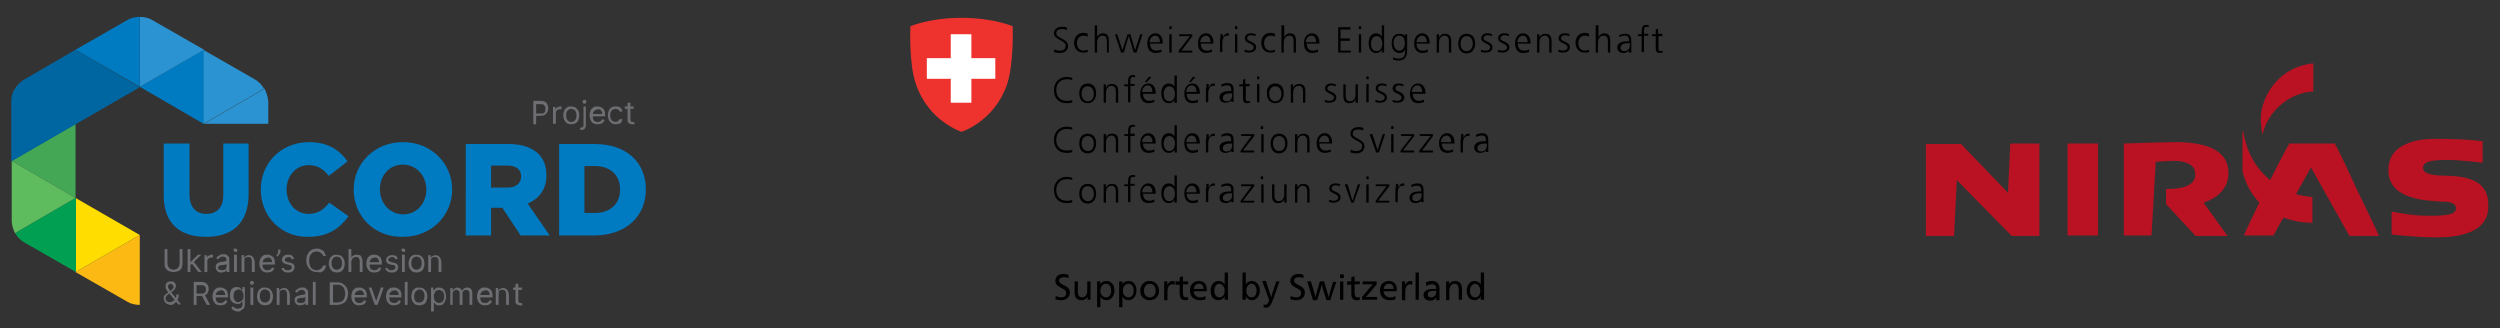 <?xml version="1.0" encoding="utf-8"?>
<!-- Generator: Adobe Illustrator 22.0.1, SVG Export Plug-In . SVG Version: 6.00 Build 0)  -->
<svg version="1.1" id="Layer_1" xmlns="http://www.w3.org/2000/svg" xmlns:xlink="http://www.w3.org/1999/xlink" x="0px" y="0px"
	 viewBox="0 0 533 70" style="enable-background:new 0 0 533 70;" xml:space="preserve">
<rect x="0" y="0" width="533" height="70" fill="#333333" stroke="none"/>
<style type="text/css">
	.st0{fill:#BA1222;}
	.st1{fill:#6D6E71;}
	.st2{fill:#007AC1;}
	.st3{fill:#FDB913;}
	.st4{fill:#FFDD00;}
	.st5{fill:#009F52;}
	.st6{fill:#2B93D1;}
	.st7{fill:#43A756;}
	.st8{fill:#5EBC5E;}
	.st9{fill:#0066A2;}
	.st10{fill:#EE332E;}
	.st11{fill:#FFFFFF;}
</style>
<path class="st0" d="M428.1,41.1l-10-10.4h-7.5v19.6h6l0.6-11.9l11.7,11.9h5.9V30.6h-6.2L428.1,41.1z M440.8,30.6h6.5v19.6h-6.5
	V30.6z M475.1,36.5c-0.3-5.1-5.9-6-10.3-6.2c-3.6,0-12,0.3-12,0.3v19.6h5.9l0.9-15.7c0,0,2.4-0.2,4-0.2c2.5,0,4.3,0.9,4.4,2.5
	c0.2,1.6-0.5,3.5-6.2,3.5v3.2l6.3,6.8h6.8l-5.1-7.1C470,43.1,475.4,41.7,475.1,36.5 M497.8,30.6h-9.7c0,0-0.9,1.4-4.1,7.8
	c-4.3-3.5-5.4-8.1-5.7-10.3h-0.2v8.4c0.6,2.5,1.8,4.8,3.6,6.7c-2.9,5.9-3.3,7-3.3,7h6.3l2.1-3.8c2,0.7,4.1,1.1,6.2,1.1V42
	c-1.2-0.1-2.4-0.3-3.5-0.6l3.2-5.7l8.2,14.6h6.3c0,0-0.8-1.9-4.9-10.3C498.7,32,497.7,30.6,497.8,30.6 M519.8,37.4
	c-2.1-0.2-3.2-0.6-3.2-1.6c0-1.3,1.6-1.7,4.9-1.7c3.3,0,7.8,0.6,7.8,0.6v-4.6c-3.3-0.4-6.7-0.5-10-0.5c-1.7,0-10.1,0-10.1,6.7
	c0,6.3,8.2,6.5,11.7,6.7c1.3,0,2.7,0.3,2.7,1.3c0.2,1.6-2.4,1.7-6.2,1.7c-2.5,0-5-0.4-7.5-0.9v4.9c0,0,5.2,0.6,9.2,0.6
	c1.7,0,11.6,0.3,11.4-6.7C530.7,36.9,522.8,37.6,519.8,37.4 M482.4,28.7c0.8-4.3,5.1-8.9,10.8-9.2v-6c-8.2,0.9-11.4,8.1-11.2,12.2
	C482.1,26.6,482.1,27.8,482.4,28.7"/>
<path class="st1" d="M113.7,26.4v-4.9h1.6c0.4,0,0.7,0.1,0.9,0.2c0.2,0.1,0.4,0.3,0.5,0.6c0.1,0.2,0.2,0.5,0.2,0.8s-0.1,0.5-0.2,0.8
	c-0.1,0.2-0.3,0.4-0.5,0.6c-0.2,0.1-0.6,0.2-0.9,0.2h-1.2v-0.5h1.2c0.3,0,0.5,0,0.6-0.1c0.2-0.1,0.3-0.2,0.3-0.4s0.1-0.3,0.1-0.5
	s0-0.4-0.1-0.5s-0.2-0.3-0.3-0.4c-0.2-0.1-0.4-0.1-0.6-0.1h-1v4.3H113.7z"/>
<path class="st1" d="M117.9,26.4v-3.6h0.5v0.5h0c0.1-0.2,0.2-0.3,0.4-0.4c0.2-0.1,0.4-0.2,0.6-0.2c0,0,0.1,0,0.2,0
	c0.1,0,0.1,0,0.1,0v0.6c0,0-0.1,0-0.1,0c-0.1,0-0.1,0-0.2,0c-0.2,0-0.3,0-0.5,0.1c-0.1,0.1-0.2,0.2-0.3,0.3
	c-0.1,0.1-0.1,0.3-0.1,0.4v2.3H117.9z"/>
<path class="st1" d="M121.8,26.5c-0.3,0-0.6-0.1-0.9-0.2c-0.2-0.2-0.4-0.4-0.6-0.7c-0.1-0.3-0.2-0.6-0.2-1c0-0.4,0.1-0.7,0.2-1
	c0.1-0.3,0.3-0.5,0.6-0.7c0.2-0.2,0.5-0.2,0.9-0.2c0.3,0,0.6,0.1,0.9,0.2c0.2,0.2,0.4,0.4,0.6,0.7s0.2,0.6,0.2,1
	c0,0.4-0.1,0.7-0.2,1c-0.1,0.3-0.3,0.5-0.6,0.7C122.4,26.4,122.1,26.5,121.8,26.5 M121.8,26c0.3,0,0.5-0.1,0.6-0.2
	c0.2-0.1,0.3-0.3,0.4-0.5c0.1-0.2,0.1-0.4,0.1-0.7s0-0.5-0.1-0.7c-0.1-0.2-0.2-0.4-0.4-0.5c-0.2-0.1-0.4-0.2-0.6-0.2
	s-0.5,0.1-0.6,0.2c-0.2,0.1-0.3,0.3-0.4,0.5c-0.1,0.2-0.1,0.4-0.1,0.7s0,0.5,0.1,0.7c0.1,0.2,0.2,0.4,0.4,0.5
	C121.3,25.9,121.5,26,121.8,26"/>
<path class="st1" d="M124.3,22.7h0.6v3.9c0,0.2,0,0.4-0.1,0.6c-0.1,0.2-0.2,0.3-0.3,0.4c-0.2,0.1-0.3,0.1-0.6,0.1h-0.1h-0.1v-0.5
	h0.1h0.1c0.2,0,0.3,0,0.4-0.2c0.1-0.1,0.1-0.2,0.1-0.4V22.7z M124.6,22.1c-0.1,0-0.2,0-0.3-0.1c-0.1-0.1-0.1-0.2-0.1-0.3
	s0-0.2,0.1-0.3c0.1-0.1,0.2-0.1,0.3-0.1c0.1,0,0.2,0,0.3,0.1c0.1,0.1,0.1,0.2,0.1,0.3s0,0.2-0.1,0.3
	C124.8,22.1,124.7,22.1,124.6,22.1"/>
<path class="st1" d="M127.4,26.5c-0.4,0-0.7-0.1-0.9-0.2c-0.3-0.2-0.4-0.4-0.6-0.7c-0.1-0.3-0.2-0.6-0.2-1c0-0.4,0.1-0.7,0.2-1
	c0.1-0.3,0.3-0.5,0.6-0.7c0.2-0.2,0.5-0.2,0.9-0.2c0.2,0,0.4,0,0.6,0.1c0.2,0.1,0.4,0.2,0.5,0.3c0.2,0.1,0.3,0.3,0.4,0.6
	c0.1,0.2,0.1,0.5,0.1,0.9v0.2h-2.8v-0.5h2.2c0-0.2,0-0.4-0.1-0.5c-0.1-0.2-0.2-0.3-0.3-0.4c-0.1-0.1-0.3-0.1-0.5-0.1
	c-0.2,0-0.4,0.1-0.6,0.2c-0.2,0.1-0.3,0.3-0.4,0.4c-0.1,0.2-0.1,0.4-0.1,0.6v0.3c0,0.3,0,0.5,0.1,0.7c0.1,0.2,0.2,0.3,0.4,0.4
	c0.2,0.1,0.4,0.1,0.6,0.1c0.1,0,0.3,0,0.4-0.1c0.1,0,0.2-0.1,0.3-0.2c0.1-0.1,0.2-0.2,0.2-0.3l0.5,0.2c-0.1,0.2-0.2,0.3-0.3,0.5
	c-0.1,0.1-0.3,0.2-0.5,0.3C127.9,26.4,127.7,26.5,127.4,26.5"/>
<path class="st1" d="M131.3,26.5c-0.3,0-0.6-0.1-0.9-0.2c-0.2-0.2-0.4-0.4-0.6-0.7c-0.1-0.3-0.2-0.6-0.2-1c0-0.4,0.1-0.7,0.2-1
	c0.1-0.3,0.3-0.5,0.6-0.7c0.2-0.2,0.5-0.2,0.9-0.2c0.3,0,0.5,0,0.7,0.1c0.2,0.1,0.4,0.2,0.5,0.4c0.1,0.2,0.2,0.4,0.2,0.6h-0.6
	c0-0.2-0.1-0.3-0.3-0.4c-0.1-0.1-0.3-0.2-0.6-0.2c-0.2,0-0.4,0.1-0.6,0.2c-0.2,0.1-0.3,0.3-0.4,0.5c-0.1,0.2-0.1,0.4-0.1,0.7
	c0,0.3,0,0.5,0.1,0.7c0.1,0.2,0.2,0.4,0.4,0.5c0.2,0.1,0.4,0.2,0.6,0.2c0.1,0,0.3,0,0.4-0.1c0.1,0,0.2-0.1,0.3-0.2s0.1-0.2,0.2-0.3
	h0.6c0,0.2-0.1,0.4-0.2,0.6c-0.1,0.2-0.3,0.3-0.5,0.4C131.8,26.4,131.5,26.5,131.3,26.5"/>
<path class="st1" d="M135.1,23.2h-1.9v-0.5h1.9V23.2z M133.8,21.9h0.6v3.5c0,0.2,0,0.3,0.1,0.4c0,0.1,0.1,0.1,0.2,0.2
	c0.1,0,0.2,0,0.2,0c0.1,0,0.1,0,0.2,0c0,0,0.1,0,0.1,0l0.1,0.5c0,0-0.1,0-0.2,0c-0.1,0-0.2,0-0.3,0c-0.2,0-0.3,0-0.5-0.1
	c-0.1-0.1-0.3-0.2-0.4-0.3s-0.1-0.3-0.1-0.5V21.9z"/>
<path class="st1" d="M38.3,53.1h0.6v3.2c0,0.3-0.1,0.6-0.2,0.9c-0.2,0.3-0.4,0.5-0.7,0.6c-0.3,0.1-0.6,0.2-1,0.2
	c-0.4,0-0.7-0.1-1-0.2c-0.3-0.1-0.5-0.4-0.7-0.6c-0.2-0.3-0.2-0.6-0.2-0.9v-3.2h0.6v3.2c0,0.2,0.1,0.4,0.2,0.6
	c0.1,0.2,0.3,0.3,0.4,0.4c0.2,0.1,0.4,0.2,0.7,0.2c0.3,0,0.5-0.1,0.7-0.2s0.3-0.3,0.4-0.4c0.1-0.2,0.2-0.4,0.2-0.6V53.1z"/>
<path class="st1" d="M40,53.1h0.6V58H40V53.1z M40.5,56.6l0-0.7h0.1l1.6-1.6h0.7l-1.7,1.7h0L40.5,56.6z M42.3,58l-1.4-1.8l0.4-0.4
	L43,58H42.3z"/>
<path class="st1" d="M43.6,58v-3.6h0.5v0.5h0c0.1-0.2,0.2-0.3,0.4-0.4c0.2-0.1,0.4-0.2,0.6-0.2c0,0,0.1,0,0.2,0c0.1,0,0.1,0,0.1,0
	v0.6c0,0-0.1,0-0.1,0c-0.1,0-0.1,0-0.2,0c-0.2,0-0.3,0-0.5,0.1c-0.1,0.1-0.2,0.2-0.3,0.3c-0.1,0.1-0.1,0.3-0.1,0.4V58H43.6z"/>
<path class="st1" d="M47.2,58.1c-0.2,0-0.4,0-0.6-0.1c-0.2-0.1-0.3-0.2-0.4-0.4C46,57.4,46,57.2,46,56.9c0-0.2,0-0.4,0.1-0.5
	c0.1-0.1,0.2-0.2,0.3-0.3c0.1-0.1,0.3-0.1,0.5-0.2c0.2,0,0.3-0.1,0.5-0.1c0.2,0,0.4,0,0.5-0.1c0.1,0,0.2,0,0.3-0.1
	c0.1,0,0.1-0.1,0.1-0.2v0c0-0.2-0.1-0.4-0.2-0.5c-0.1-0.1-0.3-0.2-0.6-0.2c-0.3,0-0.5,0.1-0.6,0.2c-0.2,0.1-0.3,0.2-0.3,0.4
	l-0.5-0.2c0.1-0.2,0.2-0.4,0.4-0.5c0.2-0.1,0.3-0.2,0.5-0.3c0.2-0.1,0.4-0.1,0.6-0.1c0.1,0,0.3,0,0.4,0c0.2,0,0.3,0.1,0.4,0.2
	c0.1,0.1,0.3,0.2,0.4,0.4s0.1,0.4,0.1,0.7V58h-0.6v-0.5h0c0,0.1-0.1,0.2-0.2,0.3c-0.1,0.1-0.2,0.2-0.4,0.2
	C47.6,58,47.4,58.1,47.2,58.1 M47.3,57.6c0.2,0,0.4,0,0.6-0.1s0.3-0.2,0.3-0.3c0.1-0.1,0.1-0.3,0.1-0.4v-0.5c0,0-0.1,0.1-0.2,0.1
	c-0.1,0-0.2,0-0.3,0.1c-0.1,0-0.2,0-0.3,0c-0.1,0-0.2,0-0.2,0c-0.1,0-0.3,0.1-0.4,0.1c-0.1,0-0.2,0.1-0.3,0.2
	c-0.1,0.1-0.1,0.2-0.1,0.3c0,0.2,0.1,0.3,0.2,0.4C46.9,57.5,47.1,57.6,47.3,57.6"/>
<path class="st1" d="M50.2,53.7c-0.1,0-0.2,0-0.3-0.1c-0.1-0.1-0.1-0.2-0.1-0.3c0-0.1,0-0.2,0.1-0.3C50,53,50.1,53,50.2,53
	s0.2,0,0.3,0.1c0.1,0.1,0.1,0.2,0.1,0.3c0,0.1,0,0.2-0.1,0.3C50.4,53.7,50.3,53.7,50.2,53.7 M49.9,54.3h0.6V58h-0.6V54.3z"/>
<path class="st1" d="M52.1,55.8V58h-0.6v-3.6h0.5v0.6h0c0.1-0.2,0.2-0.3,0.4-0.4c0.2-0.1,0.4-0.2,0.7-0.2c0.2,0,0.5,0.1,0.6,0.2
	c0.2,0.1,0.3,0.3,0.4,0.5c0.1,0.2,0.2,0.5,0.2,0.8V58h-0.6v-2.3c0-0.3-0.1-0.5-0.2-0.7c-0.1-0.2-0.4-0.2-0.6-0.2
	c-0.2,0-0.3,0-0.5,0.1c-0.1,0.1-0.3,0.2-0.3,0.3C52.1,55.4,52.1,55.6,52.1,55.8"/>
<path class="st1" d="M57,58.1c-0.4,0-0.7-0.1-0.9-0.2c-0.3-0.2-0.4-0.4-0.6-0.7c-0.1-0.3-0.2-0.6-0.2-1c0-0.4,0.1-0.7,0.2-1
	c0.1-0.3,0.3-0.5,0.6-0.7c0.2-0.2,0.5-0.2,0.9-0.2c0.2,0,0.4,0,0.6,0.1c0.2,0.1,0.4,0.2,0.5,0.3c0.2,0.1,0.3,0.3,0.4,0.6
	c0.1,0.2,0.1,0.5,0.1,0.9v0.2h-2.8v-0.5h2.2c0-0.2,0-0.4-0.1-0.5c-0.1-0.2-0.2-0.3-0.3-0.4c-0.1-0.1-0.3-0.1-0.5-0.1
	c-0.2,0-0.4,0.1-0.6,0.2c-0.2,0.1-0.3,0.3-0.4,0.4c-0.1,0.2-0.1,0.4-0.1,0.6v0.3c0,0.3,0,0.5,0.1,0.7c0.1,0.2,0.2,0.3,0.4,0.4
	c0.2,0.1,0.4,0.1,0.6,0.1c0.1,0,0.3,0,0.4-0.1c0.1,0,0.2-0.1,0.3-0.2c0.1-0.1,0.2-0.2,0.2-0.3l0.5,0.2c-0.1,0.2-0.2,0.3-0.3,0.5
	c-0.1,0.1-0.3,0.2-0.5,0.3C57.4,58,57.2,58.1,57,58.1"/>
<path class="st1" d="M59.8,53.1v0.4c0,0.1,0,0.3-0.1,0.4c0,0.1-0.1,0.3-0.2,0.4c-0.1,0.1-0.2,0.3-0.3,0.4l-0.3-0.2
	c0.1-0.1,0.2-0.3,0.3-0.4c0.1-0.2,0.1-0.3,0.1-0.5v-0.4H59.8z"/>
<path class="st1" d="M62.7,55.2l-0.5,0.1c0-0.1-0.1-0.2-0.1-0.2c-0.1-0.1-0.1-0.1-0.2-0.2c-0.1-0.1-0.2-0.1-0.4-0.1
	c-0.2,0-0.4,0.1-0.6,0.2c-0.1,0.1-0.2,0.2-0.2,0.4c0,0.1,0,0.2,0.2,0.3c0.1,0.1,0.3,0.1,0.5,0.2l0.5,0.1c0.3,0.1,0.6,0.2,0.7,0.4
	c0.2,0.2,0.2,0.4,0.2,0.6c0,0.2-0.1,0.4-0.2,0.6c-0.1,0.2-0.3,0.3-0.5,0.4c-0.2,0.1-0.5,0.1-0.7,0.1c-0.4,0-0.7-0.1-0.9-0.2
	c-0.2-0.2-0.4-0.4-0.5-0.7l0.5-0.1c0.1,0.2,0.1,0.3,0.3,0.4c0.1,0.1,0.3,0.1,0.6,0.1c0.3,0,0.5-0.1,0.6-0.2c0.2-0.1,0.2-0.2,0.2-0.4
	c0-0.1,0-0.2-0.1-0.3c-0.1-0.1-0.2-0.2-0.4-0.2L61,56.3c-0.3-0.1-0.6-0.2-0.7-0.4c-0.2-0.2-0.2-0.4-0.2-0.6c0-0.2,0.1-0.4,0.2-0.5
	c0.1-0.2,0.3-0.3,0.5-0.4c0.2-0.1,0.4-0.1,0.7-0.1c0.4,0,0.6,0.1,0.8,0.2C62.4,54.7,62.6,54.9,62.7,55.2"/>
<path class="st1" d="M69.5,54.6h-0.6c0-0.2-0.1-0.3-0.2-0.4c-0.1-0.1-0.2-0.2-0.3-0.3c-0.1-0.1-0.3-0.2-0.4-0.2
	c-0.1,0-0.3-0.1-0.5-0.1c-0.3,0-0.6,0.1-0.8,0.2c-0.2,0.1-0.4,0.4-0.6,0.7c-0.1,0.3-0.2,0.6-0.2,1.1c0,0.4,0.1,0.8,0.2,1.1
	s0.3,0.5,0.6,0.7c0.2,0.1,0.5,0.2,0.8,0.2c0.2,0,0.3,0,0.5-0.1c0.1,0,0.3-0.1,0.4-0.2c0.1-0.1,0.2-0.2,0.3-0.3
	c0.1-0.1,0.1-0.3,0.2-0.4h0.6c0,0.2-0.1,0.5-0.2,0.7c-0.1,0.2-0.3,0.4-0.4,0.5c-0.2,0.1-0.4,0.2-0.6,0.3C68,58,67.8,58,67.5,58
	c-0.4,0-0.8-0.1-1.1-0.3c-0.3-0.2-0.6-0.5-0.8-0.9c-0.2-0.4-0.3-0.8-0.3-1.3c0-0.5,0.1-1,0.3-1.3c0.2-0.4,0.4-0.7,0.8-0.9
	c0.3-0.2,0.7-0.3,1.1-0.3c0.2,0,0.5,0,0.7,0.1c0.2,0.1,0.4,0.2,0.6,0.3c0.2,0.1,0.3,0.3,0.4,0.5C69.3,54.2,69.4,54.4,69.5,54.6"/>
<path class="st1" d="M71.8,58.1c-0.3,0-0.6-0.1-0.9-0.2c-0.2-0.2-0.4-0.4-0.6-0.7c-0.1-0.3-0.2-0.6-0.2-1c0-0.4,0.1-0.7,0.2-1
	c0.1-0.3,0.3-0.5,0.6-0.7c0.2-0.2,0.5-0.2,0.9-0.2c0.3,0,0.6,0.1,0.9,0.2c0.2,0.2,0.4,0.4,0.6,0.7c0.1,0.3,0.2,0.6,0.2,1
	c0,0.4-0.1,0.7-0.2,1s-0.3,0.5-0.6,0.7C72.5,58,72.2,58.1,71.8,58.1 M71.8,57.5c0.3,0,0.5-0.1,0.6-0.2c0.2-0.1,0.3-0.3,0.4-0.5
	c0.1-0.2,0.1-0.4,0.1-0.7s0-0.5-0.1-0.7c-0.1-0.2-0.2-0.4-0.4-0.5c-0.2-0.1-0.4-0.2-0.6-0.2s-0.5,0.1-0.6,0.2
	c-0.2,0.1-0.3,0.3-0.4,0.5c-0.1,0.2-0.1,0.4-0.1,0.7s0,0.5,0.1,0.7c0.1,0.2,0.2,0.4,0.4,0.5C71.4,57.5,71.6,57.5,71.8,57.5"/>
<path class="st1" d="M74.9,55.8V58h-0.6v-4.9h0.6v1.8h0c0.1-0.2,0.2-0.3,0.4-0.4c0.2-0.1,0.4-0.2,0.7-0.2c0.2,0,0.5,0.1,0.7,0.1
	c0.2,0.1,0.3,0.2,0.4,0.5c0.1,0.2,0.2,0.5,0.2,0.8V58h-0.6v-2.3c0-0.3-0.1-0.5-0.2-0.7c-0.1-0.2-0.4-0.2-0.6-0.2
	c-0.2,0-0.3,0-0.5,0.1c-0.1,0.1-0.3,0.2-0.3,0.3C75,55.4,74.9,55.6,74.9,55.8"/>
<path class="st1" d="M79.8,58.1c-0.4,0-0.7-0.1-0.9-0.2c-0.3-0.2-0.4-0.4-0.6-0.7c-0.1-0.3-0.2-0.6-0.2-1c0-0.4,0.1-0.7,0.2-1
	c0.1-0.3,0.3-0.5,0.6-0.7c0.2-0.2,0.5-0.2,0.9-0.2c0.2,0,0.4,0,0.6,0.1c0.2,0.1,0.4,0.2,0.5,0.3c0.2,0.1,0.3,0.3,0.4,0.6
	c0.1,0.2,0.1,0.5,0.1,0.9v0.2h-2.8v-0.5h2.2c0-0.2,0-0.4-0.1-0.5c-0.1-0.2-0.2-0.3-0.3-0.4c-0.1-0.1-0.3-0.1-0.5-0.1
	c-0.2,0-0.4,0.1-0.6,0.2c-0.2,0.1-0.3,0.3-0.4,0.4c-0.1,0.2-0.1,0.4-0.1,0.6v0.3c0,0.3,0,0.5,0.1,0.7c0.1,0.2,0.2,0.3,0.4,0.4
	c0.2,0.1,0.4,0.1,0.6,0.1c0.1,0,0.3,0,0.4-0.1c0.1,0,0.2-0.1,0.3-0.2c0.1-0.1,0.2-0.2,0.2-0.3l0.5,0.2c-0.1,0.2-0.2,0.3-0.3,0.5
	c-0.1,0.1-0.3,0.2-0.5,0.3C80.3,58,80.1,58.1,79.8,58.1"/>
<path class="st1" d="M84.8,55.2l-0.5,0.1c0-0.1-0.1-0.2-0.1-0.2c-0.1-0.1-0.1-0.1-0.2-0.2c-0.1-0.1-0.2-0.1-0.4-0.1
	c-0.2,0-0.4,0.1-0.6,0.2c-0.1,0.1-0.2,0.2-0.2,0.4c0,0.1,0,0.2,0.2,0.3c0.1,0.1,0.3,0.1,0.5,0.2l0.5,0.1c0.3,0.1,0.6,0.2,0.7,0.4
	c0.2,0.2,0.2,0.4,0.2,0.6c0,0.2-0.1,0.4-0.2,0.6c-0.1,0.2-0.3,0.3-0.5,0.4c-0.2,0.1-0.5,0.1-0.7,0.1c-0.4,0-0.7-0.1-0.9-0.2
	c-0.2-0.2-0.4-0.4-0.5-0.7l0.5-0.1c0.1,0.2,0.1,0.3,0.3,0.4c0.1,0.1,0.3,0.1,0.6,0.1c0.3,0,0.5-0.1,0.6-0.2c0.2-0.1,0.2-0.2,0.2-0.4
	c0-0.1,0-0.2-0.1-0.3c-0.1-0.1-0.2-0.2-0.4-0.2l-0.6-0.1c-0.3-0.1-0.6-0.2-0.7-0.4c-0.2-0.2-0.2-0.4-0.2-0.6c0-0.2,0.1-0.4,0.2-0.5
	c0.1-0.2,0.3-0.3,0.5-0.4c0.2-0.1,0.4-0.1,0.7-0.1c0.4,0,0.6,0.1,0.8,0.2C84.6,54.7,84.7,54.9,84.8,55.2"/>
<path class="st1" d="M86,53.7c-0.1,0-0.2,0-0.3-0.1c-0.1-0.1-0.1-0.2-0.1-0.3c0-0.1,0-0.2,0.1-0.3C85.8,53,85.9,53,86,53
	s0.2,0,0.3,0.1c0.1,0.1,0.1,0.2,0.1,0.3c0,0.1,0,0.2-0.1,0.3C86.2,53.7,86.1,53.7,86,53.7 M85.7,54.3h0.6V58h-0.6V54.3z"/>
<path class="st1" d="M88.8,58.1c-0.3,0-0.6-0.1-0.9-0.2c-0.2-0.2-0.4-0.4-0.6-0.7c-0.1-0.3-0.2-0.6-0.2-1c0-0.4,0.1-0.7,0.2-1
	c0.1-0.3,0.3-0.5,0.6-0.7c0.2-0.2,0.5-0.2,0.9-0.2c0.3,0,0.6,0.1,0.9,0.2c0.2,0.2,0.4,0.4,0.6,0.7c0.1,0.3,0.2,0.6,0.2,1
	c0,0.4-0.1,0.7-0.2,1s-0.3,0.5-0.6,0.7C89.4,58,89.1,58.1,88.8,58.1 M88.8,57.5c0.3,0,0.5-0.1,0.6-0.2c0.2-0.1,0.3-0.3,0.4-0.5
	c0.1-0.2,0.1-0.4,0.1-0.7s0-0.5-0.1-0.7c-0.1-0.2-0.2-0.4-0.4-0.5c-0.2-0.1-0.4-0.2-0.6-0.2s-0.5,0.1-0.6,0.2
	c-0.2,0.1-0.3,0.3-0.4,0.5c-0.1,0.2-0.1,0.4-0.1,0.7s0,0.5,0.1,0.7c0.1,0.2,0.2,0.4,0.4,0.5C88.4,57.5,88.6,57.5,88.8,57.5"/>
<path class="st1" d="M91.9,55.8V58h-0.6v-3.6h0.5v0.6h0c0.1-0.2,0.2-0.3,0.4-0.4c0.2-0.1,0.4-0.2,0.7-0.2c0.2,0,0.5,0.1,0.6,0.2
	c0.2,0.1,0.3,0.3,0.4,0.5c0.1,0.2,0.2,0.5,0.2,0.8V58h-0.6v-2.3c0-0.3-0.1-0.5-0.2-0.7c-0.1-0.2-0.4-0.2-0.6-0.2
	c-0.2,0-0.3,0-0.5,0.1c-0.1,0.1-0.3,0.2-0.3,0.3C91.9,55.4,91.9,55.6,91.9,55.8"/>
<path class="st1" d="M36.4,65c-0.3,0-0.6-0.1-0.8-0.2c-0.2-0.1-0.4-0.3-0.5-0.5c-0.1-0.2-0.2-0.4-0.2-0.7c0-0.2,0-0.4,0.1-0.5
	c0.1-0.2,0.2-0.3,0.4-0.4c0.2-0.1,0.3-0.3,0.5-0.4l0.7-0.5c0.1-0.1,0.2-0.2,0.3-0.3c0.1-0.1,0.1-0.2,0.1-0.4c0-0.1-0.1-0.2-0.2-0.4
	c-0.1-0.1-0.3-0.2-0.4-0.2c-0.1,0-0.2,0-0.3,0.1c-0.1,0.1-0.2,0.1-0.2,0.2c-0.1,0.1-0.1,0.2-0.1,0.3c0,0.1,0,0.2,0.1,0.3
	c0.1,0.1,0.1,0.2,0.2,0.4c0.1,0.1,0.2,0.2,0.3,0.4l2.2,2.7H38l-1.8-2.2c-0.2-0.2-0.3-0.4-0.5-0.6c-0.1-0.2-0.3-0.3-0.3-0.5
	c-0.1-0.2-0.1-0.3-0.1-0.5c0-0.2,0-0.4,0.1-0.6c0.1-0.2,0.2-0.3,0.4-0.4s0.4-0.1,0.6-0.1c0.2,0,0.5,0,0.6,0.1
	c0.2,0.1,0.3,0.2,0.4,0.4c0.1,0.2,0.1,0.3,0.1,0.5c0,0.2-0.1,0.4-0.2,0.6c-0.1,0.2-0.3,0.3-0.5,0.5l-1,0.7c-0.2,0.2-0.4,0.3-0.4,0.5
	c-0.1,0.2-0.1,0.3-0.1,0.3c0,0.2,0,0.3,0.1,0.4c0.1,0.1,0.2,0.2,0.3,0.3c0.1,0.1,0.3,0.1,0.5,0.1c0.2,0,0.4,0,0.5-0.1
	c0.2-0.1,0.3-0.2,0.5-0.3c0.1-0.1,0.3-0.3,0.3-0.5c0.1-0.2,0.1-0.4,0.1-0.7h0.5c0,0.3,0,0.6-0.1,0.8c-0.1,0.2-0.2,0.4-0.3,0.5
	c-0.1,0.1-0.2,0.2-0.2,0.3c0,0,0,0-0.1,0.1c0,0,0,0-0.1,0.1c-0.2,0.2-0.4,0.3-0.6,0.4S36.6,65,36.4,65"/>
<path class="st1" d="M41.3,65v-4.9h1.6c0.4,0,0.7,0.1,0.9,0.2s0.4,0.3,0.5,0.5s0.2,0.5,0.2,0.8c0,0.3-0.1,0.5-0.2,0.8
	c-0.1,0.2-0.3,0.4-0.5,0.5c-0.2,0.1-0.6,0.2-0.9,0.2h-1.3v-0.5h1.3c0.3,0,0.5,0,0.6-0.1c0.2-0.1,0.3-0.2,0.3-0.3
	c0.1-0.1,0.1-0.3,0.1-0.5c0-0.2,0-0.4-0.1-0.5c-0.1-0.1-0.2-0.3-0.3-0.3c-0.2-0.1-0.4-0.1-0.6-0.1h-1V65H41.3z M43.6,62.8l1.2,2.2
	h-0.7l-1.2-2.2H43.6z"/>
<path class="st1" d="M47,65.1c-0.4,0-0.7-0.1-0.9-0.2c-0.3-0.2-0.4-0.4-0.6-0.7c-0.1-0.3-0.2-0.6-0.2-1c0-0.4,0.1-0.7,0.2-1
	c0.1-0.3,0.3-0.5,0.6-0.7c0.2-0.2,0.5-0.2,0.9-0.2c0.2,0,0.4,0,0.6,0.1c0.2,0.1,0.4,0.2,0.5,0.3c0.2,0.1,0.3,0.3,0.4,0.6
	c0.1,0.2,0.1,0.5,0.1,0.9v0.2h-2.8v-0.5h2.2c0-0.2,0-0.4-0.1-0.5c-0.1-0.2-0.2-0.3-0.3-0.4c-0.1-0.1-0.3-0.1-0.5-0.1
	c-0.2,0-0.4,0.1-0.6,0.2c-0.2,0.1-0.3,0.3-0.4,0.4c-0.1,0.2-0.1,0.4-0.1,0.6v0.3c0,0.3,0,0.5,0.1,0.7c0.1,0.2,0.2,0.3,0.4,0.4
	c0.2,0.1,0.4,0.1,0.6,0.1c0.1,0,0.3,0,0.4-0.1s0.2-0.1,0.3-0.2c0.1-0.1,0.2-0.2,0.2-0.3l0.5,0.2c-0.1,0.2-0.2,0.3-0.3,0.5
	s-0.3,0.2-0.5,0.3C47.4,65,47.2,65.1,47,65.1"/>
<path class="st1" d="M50.8,66.4c-0.3,0-0.5,0-0.7-0.1c-0.2-0.1-0.4-0.2-0.5-0.3c-0.1-0.1-0.2-0.2-0.3-0.4l0.4-0.3
	c0,0.1,0.1,0.1,0.2,0.2c0.1,0.1,0.2,0.2,0.3,0.2c0.1,0.1,0.3,0.1,0.5,0.1c0.3,0,0.5-0.1,0.7-0.2c0.2-0.1,0.3-0.4,0.3-0.7v-0.7h0
	c0,0.1-0.1,0.1-0.2,0.2c-0.1,0.1-0.2,0.2-0.3,0.3c-0.1,0.1-0.3,0.1-0.6,0.1c-0.3,0-0.6-0.1-0.8-0.2c-0.2-0.1-0.4-0.3-0.6-0.6
	c-0.1-0.3-0.2-0.6-0.2-1c0-0.4,0.1-0.7,0.2-1c0.1-0.3,0.3-0.5,0.5-0.6c0.2-0.2,0.5-0.2,0.8-0.2c0.2,0,0.4,0,0.6,0.1
	c0.1,0.1,0.2,0.2,0.3,0.3c0.1,0.1,0.1,0.2,0.2,0.2h0.1v-0.6h0.5v3.7c0,0.3-0.1,0.6-0.2,0.8c-0.1,0.2-0.3,0.3-0.6,0.4
	C51.4,66.4,51.1,66.4,50.8,66.4 M50.8,64.4c0.2,0,0.4-0.1,0.6-0.2c0.2-0.1,0.3-0.3,0.4-0.4c0.1-0.2,0.1-0.4,0.1-0.7
	c0-0.3,0-0.5-0.1-0.7c-0.1-0.2-0.2-0.4-0.3-0.5c-0.2-0.1-0.3-0.2-0.6-0.2c-0.2,0-0.4,0.1-0.6,0.2c-0.2,0.1-0.3,0.3-0.4,0.5
	c-0.1,0.2-0.1,0.4-0.1,0.7c0,0.3,0,0.5,0.1,0.7c0.1,0.2,0.2,0.3,0.4,0.5C50.4,64.4,50.6,64.4,50.8,64.4"/>
<path class="st1" d="M53.7,60.7c-0.1,0-0.2,0-0.3-0.1c-0.1-0.1-0.1-0.2-0.1-0.3c0-0.1,0-0.2,0.1-0.3c0.1-0.1,0.2-0.1,0.3-0.1
	c0.1,0,0.2,0,0.3,0.1c0.1,0.1,0.1,0.2,0.1,0.3c0,0.1,0,0.2-0.1,0.3C53.9,60.7,53.8,60.7,53.7,60.7 M53.4,61.3H54V65h-0.6V61.3z"/>
<path class="st1" d="M56.5,65.1c-0.3,0-0.6-0.1-0.9-0.2c-0.2-0.2-0.4-0.4-0.6-0.7c-0.1-0.3-0.2-0.6-0.2-1c0-0.4,0.1-0.7,0.2-1
	c0.1-0.3,0.3-0.5,0.6-0.7c0.2-0.2,0.5-0.2,0.9-0.2c0.3,0,0.6,0.1,0.9,0.2c0.2,0.2,0.4,0.4,0.6,0.7c0.1,0.3,0.2,0.6,0.2,1
	c0,0.4-0.1,0.7-0.2,1c-0.1,0.3-0.3,0.5-0.6,0.7C57.1,65,56.8,65.1,56.5,65.1 M56.5,64.5c0.3,0,0.5-0.1,0.6-0.2
	c0.2-0.1,0.3-0.3,0.4-0.5c0.1-0.2,0.1-0.4,0.1-0.7s0-0.5-0.1-0.7c-0.1-0.2-0.2-0.4-0.4-0.5c-0.2-0.1-0.4-0.2-0.6-0.2
	s-0.5,0.1-0.6,0.2c-0.2,0.1-0.3,0.3-0.4,0.5c-0.1,0.2-0.1,0.4-0.1,0.7s0,0.5,0.1,0.7c0.1,0.2,0.2,0.4,0.4,0.5
	C56.1,64.5,56.3,64.5,56.5,64.5"/>
<path class="st1" d="M59.6,62.8V65H59v-3.6h0.5v0.6h0c0.1-0.2,0.2-0.3,0.4-0.4c0.2-0.1,0.4-0.2,0.7-0.2c0.2,0,0.5,0.1,0.6,0.2
	c0.2,0.1,0.3,0.3,0.4,0.5c0.1,0.2,0.2,0.5,0.2,0.8V65h-0.6v-2.3c0-0.3-0.1-0.5-0.2-0.7c-0.1-0.2-0.4-0.2-0.6-0.2
	c-0.2,0-0.3,0-0.5,0.1c-0.1,0.1-0.3,0.2-0.3,0.3C59.6,62.4,59.6,62.6,59.6,62.8"/>
<path class="st1" d="M64,65.1c-0.2,0-0.4,0-0.6-0.1c-0.2-0.1-0.3-0.2-0.4-0.4c-0.1-0.2-0.2-0.4-0.2-0.6c0-0.2,0-0.4,0.1-0.5
	c0.1-0.1,0.2-0.2,0.3-0.3c0.1-0.1,0.3-0.1,0.5-0.2c0.2,0,0.3-0.1,0.5-0.1c0.2,0,0.4,0,0.5-0.1c0.1,0,0.2,0,0.3-0.1
	c0.1,0,0.1-0.1,0.1-0.2v0c0-0.2-0.1-0.4-0.2-0.5c-0.1-0.1-0.3-0.2-0.6-0.2c-0.3,0-0.5,0.1-0.6,0.2c-0.2,0.1-0.3,0.2-0.3,0.4
	l-0.5-0.2c0.1-0.2,0.2-0.4,0.4-0.5c0.2-0.1,0.3-0.2,0.5-0.3c0.2-0.1,0.4-0.1,0.6-0.1c0.1,0,0.3,0,0.4,0c0.2,0,0.3,0.1,0.4,0.2
	c0.1,0.1,0.3,0.2,0.4,0.4s0.1,0.4,0.1,0.7V65h-0.6v-0.5h0c0,0.1-0.1,0.2-0.2,0.3c-0.1,0.1-0.2,0.2-0.4,0.2
	C64.4,65,64.2,65.1,64,65.1 M64.1,64.6c0.2,0,0.4,0,0.6-0.1c0.2-0.1,0.3-0.2,0.3-0.3c0.1-0.1,0.1-0.3,0.1-0.4v-0.5
	c0,0-0.1,0.1-0.2,0.1c-0.1,0-0.2,0-0.3,0.1c-0.1,0-0.2,0-0.3,0c-0.1,0-0.2,0-0.2,0c-0.1,0-0.3,0.1-0.4,0.1c-0.1,0-0.2,0.1-0.3,0.2
	c-0.1,0.1-0.1,0.2-0.1,0.3c0,0.2,0.1,0.3,0.2,0.4C63.7,64.5,63.9,64.6,64.1,64.6"/>
<rect x="66.7" y="60.1" class="st1" width="0.6" height="4.9"/>
<path class="st1" d="M71.8,65h-1.5v-4.8h1.6c0.5,0,0.9,0.1,1.2,0.3s0.6,0.5,0.8,0.8c0.2,0.4,0.3,0.8,0.3,1.3c0,0.5-0.1,0.9-0.3,1.3
	c-0.2,0.4-0.4,0.6-0.8,0.8C72.7,64.9,72.3,65,71.8,65 M70.9,64.5h0.9c0.4,0,0.7-0.1,1-0.2c0.3-0.2,0.5-0.4,0.6-0.7
	c0.1-0.3,0.2-0.6,0.2-1c0-0.4-0.1-0.7-0.2-1c-0.1-0.3-0.3-0.5-0.6-0.7c-0.3-0.2-0.6-0.2-0.9-0.2h-0.9V64.5z"/>
<path class="st1" d="M76.6,65.1c-0.4,0-0.7-0.1-0.9-0.2c-0.3-0.2-0.4-0.4-0.6-0.7c-0.1-0.3-0.2-0.6-0.2-1c0-0.4,0.1-0.7,0.2-1
	c0.1-0.3,0.3-0.5,0.6-0.7c0.2-0.2,0.5-0.2,0.9-0.2c0.2,0,0.4,0,0.6,0.1c0.2,0.1,0.4,0.2,0.5,0.3c0.2,0.1,0.3,0.3,0.4,0.6
	c0.1,0.2,0.1,0.5,0.1,0.9v0.2h-2.8v-0.5h2.2c0-0.2,0-0.4-0.1-0.5c-0.1-0.2-0.2-0.3-0.3-0.4c-0.1-0.1-0.3-0.1-0.5-0.1
	c-0.2,0-0.4,0.1-0.6,0.2c-0.2,0.1-0.3,0.3-0.4,0.4c-0.1,0.2-0.1,0.4-0.1,0.6v0.3c0,0.3,0,0.5,0.1,0.7c0.1,0.2,0.2,0.3,0.4,0.4
	c0.2,0.1,0.4,0.1,0.6,0.1c0.1,0,0.3,0,0.4-0.1c0.1,0,0.2-0.1,0.3-0.2c0.1-0.1,0.2-0.2,0.2-0.3l0.5,0.2c-0.1,0.2-0.2,0.3-0.3,0.5
	c-0.1,0.1-0.3,0.2-0.5,0.3C77,65,76.8,65.1,76.6,65.1"/>
<polygon class="st1" points="81.8,61.3 80.5,65 79.9,65 78.6,61.3 79.2,61.3 80.2,64.2 80.2,64.2 81.2,61.3 "/>
<path class="st1" d="M84,65.1c-0.4,0-0.7-0.1-0.9-0.2c-0.3-0.2-0.4-0.4-0.6-0.7c-0.1-0.3-0.2-0.6-0.2-1c0-0.4,0.1-0.7,0.2-1
	c0.1-0.3,0.3-0.5,0.6-0.7c0.2-0.2,0.5-0.2,0.9-0.2c0.2,0,0.4,0,0.6,0.1c0.2,0.1,0.4,0.2,0.5,0.3c0.2,0.1,0.3,0.3,0.4,0.6
	c0.1,0.2,0.1,0.5,0.1,0.9v0.2h-2.8v-0.5h2.2c0-0.2,0-0.4-0.1-0.5c-0.1-0.2-0.2-0.3-0.3-0.4c-0.1-0.1-0.3-0.1-0.5-0.1
	c-0.2,0-0.4,0.1-0.6,0.2c-0.2,0.1-0.3,0.3-0.4,0.4c-0.1,0.2-0.1,0.4-0.1,0.6v0.3c0,0.3,0,0.5,0.1,0.7c0.1,0.2,0.2,0.3,0.4,0.4
	c0.2,0.1,0.4,0.1,0.6,0.1c0.1,0,0.3,0,0.4-0.1c0.1,0,0.2-0.1,0.3-0.2c0.1-0.1,0.2-0.2,0.2-0.3l0.5,0.2c-0.1,0.2-0.2,0.3-0.3,0.5
	c-0.1,0.1-0.3,0.2-0.5,0.3C84.4,65,84.2,65.1,84,65.1"/>
<rect x="86.3" y="60.1" class="st1" width="0.6" height="4.9"/>
<path class="st1" d="M89.4,65.1c-0.3,0-0.6-0.1-0.9-0.2c-0.2-0.2-0.4-0.4-0.6-0.7c-0.1-0.3-0.2-0.6-0.2-1c0-0.4,0.1-0.7,0.2-1
	c0.1-0.3,0.3-0.5,0.6-0.7c0.2-0.2,0.5-0.2,0.9-0.2c0.3,0,0.6,0.1,0.9,0.2c0.2,0.2,0.4,0.4,0.6,0.7c0.1,0.3,0.2,0.6,0.2,1
	c0,0.4-0.1,0.7-0.2,1c-0.1,0.3-0.3,0.5-0.6,0.7C90,65,89.8,65.1,89.4,65.1 M89.4,64.5c0.3,0,0.5-0.1,0.6-0.2
	c0.2-0.1,0.3-0.3,0.4-0.5c0.1-0.2,0.1-0.4,0.1-0.7s0-0.5-0.1-0.7c-0.1-0.2-0.2-0.4-0.4-0.5c-0.2-0.1-0.4-0.2-0.6-0.2
	S89,61.9,88.8,62c-0.2,0.1-0.3,0.3-0.4,0.5c-0.1,0.2-0.1,0.4-0.1,0.7s0,0.5,0.1,0.7c0.1,0.2,0.2,0.4,0.4,0.5
	C89,64.5,89.2,64.5,89.4,64.5"/>
<path class="st1" d="M91.9,66.3v-5h0.5v0.6h0.1c0-0.1,0.1-0.1,0.2-0.2c0.1-0.1,0.2-0.2,0.3-0.3c0.1-0.1,0.3-0.1,0.6-0.1
	c0.3,0,0.6,0.1,0.8,0.2c0.2,0.2,0.4,0.4,0.5,0.7c0.1,0.3,0.2,0.6,0.2,1c0,0.4-0.1,0.7-0.2,1c-0.1,0.3-0.3,0.5-0.5,0.7
	c-0.2,0.2-0.5,0.2-0.8,0.2c-0.2,0-0.4,0-0.6-0.1c-0.1-0.1-0.2-0.2-0.3-0.3c-0.1-0.1-0.1-0.2-0.2-0.2h0v1.9H91.9z M92.5,63.2
	c0,0.3,0,0.5,0.1,0.7c0.1,0.2,0.2,0.4,0.4,0.5c0.2,0.1,0.3,0.2,0.6,0.2c0.2,0,0.4-0.1,0.6-0.2c0.2-0.1,0.3-0.3,0.4-0.5
	c0.1-0.2,0.1-0.4,0.1-0.7c0-0.3,0-0.5-0.1-0.7c-0.1-0.2-0.2-0.4-0.4-0.5c-0.2-0.1-0.4-0.2-0.6-0.2c-0.2,0-0.4,0.1-0.6,0.2
	c-0.2,0.1-0.3,0.3-0.3,0.5C92.5,62.6,92.5,62.9,92.5,63.2"/>
<path class="st1" d="M96,65v-3.6h0.5v0.6h0c0.1-0.2,0.2-0.3,0.4-0.5c0.2-0.1,0.4-0.2,0.6-0.2c0.2,0,0.4,0.1,0.6,0.2
	c0.2,0.1,0.3,0.3,0.4,0.5h0c0.1-0.2,0.2-0.3,0.4-0.5c0.2-0.1,0.4-0.2,0.7-0.2c0.3,0,0.6,0.1,0.8,0.3c0.2,0.2,0.3,0.5,0.3,0.9V65
	h-0.6v-2.4c0-0.3-0.1-0.5-0.2-0.6c-0.1-0.1-0.3-0.2-0.5-0.2c-0.3,0-0.5,0.1-0.6,0.2c-0.1,0.2-0.2,0.3-0.2,0.6V65h-0.6v-2.5
	c0-0.2-0.1-0.4-0.2-0.5c-0.1-0.1-0.3-0.2-0.5-0.2c-0.1,0-0.3,0-0.4,0.1c-0.1,0.1-0.2,0.2-0.3,0.3c-0.1,0.1-0.1,0.3-0.1,0.5V65H96z"
	/>
<path class="st1" d="M103.4,65.1c-0.4,0-0.7-0.1-0.9-0.2c-0.3-0.2-0.4-0.4-0.6-0.7c-0.1-0.3-0.2-0.6-0.2-1c0-0.4,0.1-0.7,0.2-1
	c0.1-0.3,0.3-0.5,0.6-0.7c0.2-0.2,0.5-0.2,0.9-0.2c0.2,0,0.4,0,0.6,0.1c0.2,0.1,0.4,0.2,0.5,0.3c0.2,0.1,0.3,0.3,0.4,0.6
	c0.1,0.2,0.1,0.5,0.1,0.9v0.2h-2.8v-0.5h2.2c0-0.2,0-0.4-0.1-0.5c-0.1-0.2-0.2-0.3-0.3-0.4c-0.1-0.1-0.3-0.1-0.5-0.1
	c-0.2,0-0.4,0.1-0.6,0.2c-0.2,0.1-0.3,0.3-0.4,0.4c-0.1,0.2-0.1,0.4-0.1,0.6v0.3c0,0.3,0,0.5,0.1,0.7c0.1,0.2,0.2,0.3,0.4,0.4
	c0.2,0.1,0.4,0.1,0.6,0.1c0.1,0,0.3,0,0.4-0.1c0.1,0,0.2-0.1,0.3-0.2c0.1-0.1,0.2-0.2,0.2-0.3l0.5,0.2c-0.1,0.2-0.2,0.3-0.3,0.5
	c-0.1,0.1-0.3,0.2-0.5,0.3C103.8,65,103.6,65.1,103.4,65.1"/>
<path class="st1" d="M106.3,62.8V65h-0.6v-3.6h0.5v0.6h0c0.1-0.2,0.2-0.3,0.4-0.4c0.2-0.1,0.4-0.2,0.7-0.2c0.2,0,0.5,0.1,0.6,0.2
	c0.2,0.1,0.3,0.3,0.4,0.5c0.1,0.2,0.2,0.5,0.2,0.8V65h-0.6v-2.3c0-0.3-0.1-0.5-0.2-0.7c-0.1-0.2-0.4-0.2-0.6-0.2
	c-0.2,0-0.3,0-0.5,0.1c-0.1,0.1-0.3,0.2-0.3,0.3C106.4,62.4,106.3,62.6,106.3,62.8"/>
<path class="st1" d="M111.3,61.8h-1.9v-0.5h1.9V61.8z M109.9,60.5h0.6v3.5c0,0.2,0,0.3,0.1,0.4c0,0.1,0.1,0.1,0.2,0.2
	c0.1,0,0.2,0,0.2,0c0.1,0,0.1,0,0.2,0c0,0,0.1,0,0.1,0l0.1,0.5c0,0-0.1,0-0.2,0c-0.1,0-0.2,0-0.3,0c-0.2,0-0.3,0-0.5-0.1
	c-0.2-0.1-0.3-0.2-0.4-0.3s-0.1-0.3-0.1-0.5V60.5z"/>
<path class="st2" d="M34.9,41.6v-11h5.5v10.8c0,2.8,1.4,4.2,3.6,4.2c2.2,0,3.6-1.3,3.6-4v-11H53v10.8c0,6.3-3.6,9.1-9.1,9.1
	S34.9,47.7,34.9,41.6"/>
<path class="st2" d="M55.6,40.4c0-5.7,4.4-10.1,10.3-10.1c4,0,6.5,1.7,8.2,4.1l-4,3.1c-1.1-1.4-2.4-2.3-4.3-2.3
	c-2.7,0-4.7,2.3-4.7,5.2c0,2.9,1.9,5.2,4.7,5.2c2,0,3.2-0.9,4.4-2.4l4.1,2.9c-1.8,2.5-4.3,4.4-8.6,4.4
	C60.1,50.6,55.6,46.3,55.6,40.4"/>
<path class="st2" d="M75.4,40.4c0-5.6,4.5-10.1,10.5-10.1c6,0,10.5,4.5,10.5,10.1c0,5.6-4.5,10.1-10.5,10.1
	C79.8,50.6,75.4,46.1,75.4,40.4 M90.9,40.4c0-2.8-2-5.3-5-5.3c-3,0-4.9,2.4-4.9,5.3c0,2.8,2,5.3,5,5.3
	C88.9,45.7,90.9,43.3,90.9,40.4"/>
<path class="st2" d="M99.2,30.7h9.2c3,0,5,0.8,6.4,2.1c1.1,1.1,1.7,2.6,1.7,4.6c0,3-1.6,5-4,6l4.7,6.8h-6.2l-3.9-5.9h-2.4v5.9h-5.4
	V30.7z M108.2,40c1.8,0,2.9-0.9,2.9-2.4c0-1.5-1.1-2.3-2.9-2.3h-3.5V40H108.2z"/>
<path class="st2" d="M119.2,30.7h7.5c7,0,11,4,11,9.7c0,5.6-4.1,9.8-11.1,9.8h-7.4V30.7z M126.8,45.4c3.2,0,5.4-1.8,5.4-5
	c0-3.1-2.1-5-5.4-5h-2.2v10H126.8z"/>
<path class="st3" d="M16.1,58l11,6.3c0.8,0.5,1.8,0.7,2.7,0.7V50.1L16.1,58z"/>
<polygon class="st4" points="29.8,50.1 16.1,42.2 16.1,58 "/>
<path class="st5" d="M16.1,42.2L3.2,49.7c0.5,0.8,1.1,1.5,2,2l11,6.3V42.2z"/>
<path class="st6" d="M43.4,26.4L43.4,26.4l12.9-7.5c-0.5-0.8-1.1-1.5-2-2l-11-6.3V26.4z"/>
<polygon class="st2" points="43.4,10.6 43.4,10.6 29.8,18.5 43.4,26.4 "/>
<polygon class="st7" points="16.1,42.2 16.1,26.4 2.5,34.3 "/>
<path class="st8" d="M2.5,34.3V47c0,1,0.3,1.9,0.7,2.7l12.9-7.5L2.5,34.3z"/>
<path class="st6" d="M29.8,18.5l13.7-7.9l-11-6.3c-0.8-0.5-1.8-0.7-2.7-0.7V18.5z"/>
<path class="st2" d="M29.8,3.6c-0.9,0-1.9,0.2-2.7,0.7l-11,6.3l13.7,7.9V3.6z"/>
<path class="st9" d="M16.1,10.6L5.1,17c-0.8,0.5-1.5,1.2-2,2c-0.5,0.8-0.7,1.7-0.7,2.7v12.7l13.7-7.9l13.7-7.9L16.1,10.6z"/>
<path class="st6" d="M56.4,18.9l-12.9,7.5h13.7v-4.8C57.1,20.7,56.8,19.7,56.4,18.9"/>
<path d="M224.8,10.5c0.3,0.2,0.7,0.3,1.2,0.3c0.7,0,1.2-0.3,1.2-1.1c0-1.1-2.5-1.2-2.5-2.6c0-0.9,0.8-1.4,1.7-1.4
	c0.3,0,0.7,0,1.1,0.2l-0.1,0.5c-0.2-0.1-0.6-0.2-1-0.2c-0.6,0-1.2,0.2-1.2,0.9c0,1.1,2.5,1.1,2.5,2.7c0,1.1-0.9,1.5-1.8,1.5
	c-0.5,0-0.9-0.1-1.2-0.2L224.8,10.5z"/>
<path d="M231.9,7.8c-0.3-0.1-0.6-0.2-0.8-0.2c-1,0-1.5,0.7-1.5,1.6c0,0.9,0.5,1.6,1.4,1.6c0.3,0,0.6-0.1,0.9-0.2l0,0.5
	c-0.3,0.1-0.6,0.1-1,0.1c-1.3,0-1.9-1-1.9-2.1c0-1.2,0.8-2.1,1.9-2.1c0.5,0,0.8,0.1,1,0.2L231.9,7.8z"/>
<path d="M233.4,5.4h0.5v2.5h0c0.2-0.4,0.6-0.8,1.2-0.8c1.1,0,1.3,0.7,1.3,1.7v2.4H236V8.9c0-0.7-0.1-1.3-0.9-1.3
	c-0.9,0-1.2,0.8-1.2,1.5v2.1h-0.5V5.4z"/>
<polygon points="242.3,11.2 241.7,11.2 240.7,7.8 240.6,7.8 239.6,11.2 239,11.2 237.7,7.3 238.2,7.3 239.3,10.7 239.3,10.7 
	240.4,7.3 241,7.3 242,10.7 242,10.7 243.1,7.3 243.6,7.3 "/>
<path d="M247.3,9c0-0.7-0.3-1.4-1-1.4c-0.7,0-1.2,0.7-1.2,1.4H247.3z M247.5,11.1c-0.3,0.1-0.8,0.2-1.1,0.2c-1.3,0-1.8-0.9-1.8-2.1
	c0-1.2,0.7-2.1,1.7-2.1c1.1,0,1.6,0.9,1.6,2v0.2h-2.7c0,0.8,0.4,1.5,1.3,1.5c0.4,0,0.9-0.1,1.1-0.3V11.1"/>
<path d="M249.3,7.3h0.5v3.9h-0.5V7.3z M249.8,6.2h-0.5V5.6h0.5V6.2z"/>
<polygon points="251.3,10.8 253.7,7.7 251.4,7.7 251.4,7.3 254.2,7.3 254.2,7.7 251.9,10.8 254.2,10.8 254.2,11.2 251.3,11.2 "/>
<path d="M258.1,9c0-0.7-0.3-1.4-1-1.4c-0.7,0-1.2,0.7-1.2,1.4H258.1z M258.3,11.1c-0.3,0.1-0.8,0.2-1.1,0.2c-1.3,0-1.8-0.9-1.8-2.1
	c0-1.2,0.7-2.1,1.7-2.1c1.1,0,1.6,0.9,1.6,2v0.2h-2.7c0,0.8,0.4,1.5,1.3,1.5c0.4,0,0.9-0.1,1.1-0.3V11.1"/>
<path d="M260.2,8.2c0-0.4,0-0.6,0-0.9h0.5V8h0c0.2-0.4,0.5-0.9,1-0.9c0.1,0,0.3,0,0.3,0v0.5c-0.1,0-0.2,0-0.4,0c-0.8,0-1,0.9-1,1.6
	v1.9h-0.5V8.2z"/>
<path d="M263.3,7.3h0.5v3.9h-0.5V7.3z M263.8,6.2h-0.5V5.6h0.5V6.2z"/>
<path d="M265.4,10.6c0.3,0.1,0.6,0.2,1,0.2c0.5,0,0.9-0.3,0.9-0.7c0-0.9-1.9-0.8-1.9-1.9c0-0.8,0.6-1.1,1.3-1.1c0.2,0,0.6,0,1,0.2
	l0,0.4c-0.3-0.1-0.6-0.2-0.9-0.2c-0.5,0-0.9,0.2-0.9,0.7c0,0.7,1.9,0.6,1.9,1.9c0,0.8-0.8,1.1-1.4,1.1c-0.4,0-0.8,0-1.1-0.2
	L265.4,10.6z"/>
<path d="M271.8,7.8c-0.3-0.1-0.6-0.2-0.8-0.2c-1,0-1.5,0.7-1.5,1.6c0,0.9,0.5,1.6,1.4,1.6c0.3,0,0.6-0.1,0.9-0.2l0,0.5
	c-0.3,0.1-0.6,0.1-1,0.1c-1.3,0-1.9-1-1.9-2.1c0-1.2,0.8-2.1,1.9-2.1c0.5,0,0.8,0.1,1,0.2L271.8,7.8z"/>
<path d="M273.3,5.4h0.5v2.5h0c0.2-0.4,0.6-0.8,1.2-0.8c1.1,0,1.3,0.7,1.3,1.7v2.4h-0.5V8.9c0-0.7-0.1-1.3-0.9-1.3
	c-0.9,0-1.2,0.8-1.2,1.5v2.1h-0.5V5.4z"/>
<path d="M280.6,9c0-0.7-0.3-1.4-1-1.4c-0.7,0-1.2,0.7-1.2,1.4H280.6z M280.9,11.1c-0.3,0.1-0.8,0.2-1.1,0.2c-1.3,0-1.8-0.9-1.8-2.1
	c0-1.2,0.7-2.1,1.7-2.1c1.1,0,1.6,0.9,1.6,2v0.2h-2.7c0,0.8,0.4,1.5,1.3,1.5c0.4,0,0.9-0.1,1.1-0.3V11.1"/>
<polygon points="285.3,5.8 287.9,5.8 287.9,6.3 285.8,6.3 285.8,8.2 287.8,8.2 287.8,8.7 285.8,8.7 285.8,10.8 288,10.8 288,11.2 
	285.3,11.2 "/>
<path d="M289.7,7.3h0.5v3.9h-0.5V7.3z M290.2,6.2h-0.5V5.6h0.5V6.2z"/>
<path d="M293.5,10.9c0.9,0,1.2-0.9,1.2-1.6c0-0.7-0.3-1.6-1.2-1.6c-0.9,0-1.2,0.9-1.2,1.6C292.3,10,292.5,10.9,293.5,10.9
	 M295.1,11.2h-0.5v-0.6h0c-0.3,0.5-0.7,0.7-1.2,0.7c-1.1,0-1.6-0.9-1.6-2.1c0-1.2,0.5-2.1,1.6-2.1c0.8,0,1.2,0.6,1.2,0.8h0V5.4h0.5
	V11.2"/>
<path d="M298.3,10.8c0.9,0,1.2-0.8,1.2-1.6c0-0.9-0.3-1.6-1.2-1.6c-0.9,0-1.2,0.9-1.2,1.6C297.2,10,297.5,10.8,298.3,10.8 M300,10.9
	c0,1.1-0.5,2-1.8,2c-0.5,0-1-0.1-1.2-0.2l0-0.5c0.3,0.2,0.7,0.3,1.2,0.3c1.3,0,1.4-0.9,1.4-2h0c-0.3,0.6-0.7,0.8-1.2,0.8
	c-1.3,0-1.7-1.1-1.7-2c0-1.2,0.5-2.1,1.6-2.1c0.5,0,0.9,0.1,1.2,0.5h0V7.3h0.5V10.9"/>
<path d="M304.2,9c0-0.7-0.3-1.4-1-1.4c-0.7,0-1.2,0.7-1.2,1.4H304.2z M304.4,11.1c-0.3,0.1-0.8,0.2-1.1,0.2c-1.3,0-1.8-0.9-1.8-2.1
	c0-1.2,0.7-2.1,1.7-2.1c1.1,0,1.6,0.9,1.6,2v0.2H302c0,0.8,0.4,1.5,1.3,1.5c0.4,0,0.9-0.1,1.1-0.3V11.1"/>
<path d="M306.3,8.2c0-0.3,0-0.6,0-0.9h0.5V8h0c0.2-0.4,0.5-0.8,1.3-0.8c1,0,1.3,0.7,1.3,1.5v2.5h-0.5V8.8c0-0.7-0.3-1.2-0.9-1.2
	c-0.9,0-1.2,0.8-1.2,1.4v2.2h-0.5V8.2z"/>
<path d="M312.7,10.9c0.8,0,1.3-0.7,1.3-1.6s-0.5-1.6-1.3-1.6c-0.9,0-1.3,0.7-1.3,1.6S311.8,10.9,312.7,10.9 M312.7,7.2
	c1.3,0,1.8,1,1.8,2.1c0,1.1-0.6,2.1-1.8,2.1c-1.3,0-1.8-1-1.8-2.1C310.9,8.2,311.4,7.2,312.7,7.2"/>
<path d="M315.8,10.6c0.3,0.1,0.6,0.2,1,0.2c0.5,0,0.9-0.3,0.9-0.7c0-0.9-1.9-0.8-1.9-1.9c0-0.8,0.6-1.1,1.3-1.1c0.2,0,0.6,0,1,0.2
	l0,0.4c-0.3-0.1-0.6-0.2-0.9-0.2c-0.5,0-0.9,0.2-0.9,0.7c0,0.7,1.9,0.6,1.9,1.9c0,0.8-0.8,1.1-1.4,1.1c-0.4,0-0.8,0-1.1-0.2
	L315.8,10.6z"/>
<path d="M319.4,10.6c0.3,0.1,0.6,0.2,1,0.2c0.5,0,0.9-0.3,0.9-0.7c0-0.9-1.9-0.8-1.9-1.9c0-0.8,0.6-1.1,1.3-1.1c0.2,0,0.6,0,1,0.2
	l0,0.4c-0.3-0.1-0.6-0.2-0.9-0.2c-0.5,0-0.9,0.2-0.9,0.7c0,0.7,1.9,0.6,1.9,1.9c0,0.8-0.8,1.1-1.4,1.1c-0.4,0-0.8,0-1.1-0.2
	L319.4,10.6z"/>
<path d="M325.7,9c0-0.7-0.3-1.4-1-1.4c-0.7,0-1.2,0.7-1.2,1.4H325.7z M325.9,11.1c-0.3,0.1-0.8,0.2-1.1,0.2c-1.3,0-1.8-0.9-1.8-2.1
	c0-1.2,0.7-2.1,1.7-2.1c1.1,0,1.6,0.9,1.6,2v0.2h-2.7c0,0.8,0.4,1.5,1.3,1.5c0.4,0,0.9-0.1,1.1-0.3V11.1"/>
<path d="M327.7,8.2c0-0.3,0-0.6,0-0.9h0.5V8h0c0.2-0.4,0.5-0.8,1.3-0.8c1,0,1.3,0.7,1.3,1.5v2.5h-0.5V8.8c0-0.7-0.3-1.2-0.9-1.2
	c-0.9,0-1.2,0.8-1.2,1.4v2.2h-0.5V8.2z"/>
<path d="M332.3,10.6c0.3,0.1,0.6,0.2,1,0.2c0.5,0,0.9-0.3,0.9-0.7c0-0.9-1.9-0.8-1.9-1.9c0-0.8,0.6-1.1,1.3-1.1c0.2,0,0.6,0,1,0.2
	l0,0.4c-0.3-0.1-0.6-0.2-0.9-0.2c-0.5,0-0.9,0.2-0.9,0.7c0,0.7,1.9,0.6,1.9,1.9c0,0.8-0.8,1.1-1.4,1.1c-0.4,0-0.8,0-1.1-0.2
	L332.3,10.6z"/>
<path d="M338.8,7.8c-0.3-0.1-0.6-0.2-0.8-0.2c-1,0-1.5,0.7-1.5,1.6c0,0.9,0.5,1.6,1.4,1.6c0.3,0,0.6-0.1,0.9-0.2l0,0.5
	c-0.3,0.1-0.6,0.1-1,0.1c-1.3,0-1.9-1-1.9-2.1c0-1.2,0.8-2.1,1.9-2.1c0.5,0,0.8,0.1,1,0.2L338.8,7.8z"/>
<path d="M340.3,5.4h0.5v2.5h0c0.2-0.4,0.6-0.8,1.2-0.8c1.1,0,1.3,0.7,1.3,1.7v2.4h-0.5V8.9c0-0.7-0.1-1.3-0.9-1.3
	c-0.9,0-1.2,0.8-1.2,1.5v2.1h-0.5V5.4z"/>
<path d="M347.4,9.2h-0.1c-0.8,0-1.8,0.1-1.8,1c0,0.5,0.4,0.7,0.8,0.7c1.1,0,1.2-1,1.2-1.4V9.2z M347.4,10.6L347.4,10.6
	c-0.2,0.5-0.8,0.7-1.3,0.7c-1.1,0-1.3-0.8-1.3-1.1c0-1.3,1.4-1.4,2.4-1.4h0.1V8.6c0-0.7-0.2-1-0.9-1c-0.4,0-0.8,0.1-1.2,0.3V7.5
	c0.3-0.1,0.8-0.3,1.2-0.3c1,0,1.4,0.4,1.4,1.5v1.7c0,0.3,0,0.6,0,0.8h-0.5V10.6"/>
<path d="M350,7.7h-0.8V7.3h0.8V7c0-0.8,0-1.7,1-1.7c0.2,0,0.4,0,0.5,0.1l0,0.4c-0.1-0.1-0.2-0.1-0.4-0.1c-0.7,0-0.6,0.7-0.6,1.2v0.3
	h0.9v0.4h-0.9v3.5H350V7.7z"/>
<path d="M354.5,7.7h-0.9v2.6c0,0.4,0.1,0.6,0.5,0.6c0.2,0,0.3,0,0.4-0.1l0,0.4c-0.1,0-0.4,0.1-0.6,0.1c-0.9,0-0.9-0.6-0.9-1.3V7.7
	h-0.8V7.3h0.8v-1l0.5-0.2v1.1h0.9V7.7z"/>
<path d="M228.6,17.1c-0.3-0.2-0.8-0.2-1.2-0.2c-1.4,0-2.2,1-2.2,2.3c0,1.4,0.8,2.3,2.2,2.3c0.4,0,0.9,0,1.2-0.2l0,0.5
	c-0.3,0.2-0.9,0.2-1.2,0.2c-1.7,0-2.7-1.1-2.7-2.8c0-1.6,1.1-2.8,2.7-2.8c0.3,0,1,0.1,1.2,0.2L228.6,17.1z"/>
<path d="M231.9,21.6c0.9,0,1.3-0.7,1.3-1.6c0-0.9-0.5-1.6-1.3-1.6c-0.9,0-1.3,0.7-1.3,1.6C230.6,20.8,231.1,21.6,231.9,21.6
	 M231.9,17.8c1.3,0,1.8,1,1.8,2.1c0,1.1-0.6,2.1-1.8,2.1c-1.3,0-1.8-1-1.8-2.1C230.1,18.8,230.6,17.8,231.9,17.8"/>
<path d="M235.3,18.9c0-0.3,0-0.6,0-0.9h0.5v0.7h0c0.2-0.4,0.5-0.8,1.3-0.8c1,0,1.3,0.7,1.3,1.5v2.5h-0.5v-2.4c0-0.7-0.3-1.2-0.9-1.2
	c-0.9,0-1.2,0.8-1.2,1.4v2.2h-0.5V18.9z"/>
<path d="M240.5,18.4h-0.8v-0.4h0.8v-0.3c0-0.8,0-1.7,1-1.7c0.2,0,0.4,0,0.5,0.1l0,0.4c-0.1-0.1-0.2-0.1-0.4-0.1
	c-0.7,0-0.6,0.7-0.6,1.2v0.3h0.9v0.4H241v3.5h-0.5V18.4z"/>
<path d="M244.9,16.4h0.6l-1,1.1h-0.4L244.9,16.4z M245.7,19.6c0-0.7-0.3-1.4-1-1.4c-0.7,0-1.2,0.7-1.2,1.4H245.7z M246,21.8
	c-0.3,0.1-0.8,0.2-1.1,0.2c-1.3,0-1.8-0.9-1.8-2.1c0-1.2,0.7-2.1,1.7-2.1c1.1,0,1.6,0.9,1.6,2V20h-2.7c0,0.8,0.4,1.5,1.3,1.5
	c0.4,0,0.9-0.1,1.1-0.3V21.8"/>
<path d="M249.3,21.6c0.9,0,1.2-0.9,1.2-1.6c0-0.7-0.3-1.6-1.2-1.6c-0.9,0-1.2,0.9-1.2,1.6C248.1,20.7,248.4,21.6,249.3,21.6
	 M250.9,21.9h-0.5v-0.6h0c-0.3,0.5-0.7,0.7-1.2,0.7c-1.1,0-1.6-0.9-1.6-2.1c0-1.2,0.5-2.1,1.6-2.1c0.8,0,1.2,0.6,1.2,0.8h0v-2.5h0.5
	V21.9"/>
<path d="M254.3,16.4h0.6l-1,1.1h-0.4L254.3,16.4z M255.1,19.6c0-0.7-0.3-1.4-1-1.4c-0.7,0-1.2,0.7-1.2,1.4H255.1z M255.4,21.8
	c-0.3,0.1-0.8,0.2-1.1,0.2c-1.3,0-1.8-0.9-1.8-2.1c0-1.2,0.7-2.1,1.7-2.1c1.1,0,1.6,0.9,1.6,2V20H253c0,0.8,0.4,1.5,1.3,1.5
	c0.4,0,0.9-0.1,1.1-0.3V21.8"/>
<path d="M257.2,18.8c0-0.4,0-0.6,0-0.9h0.5v0.8h0c0.2-0.4,0.5-0.9,1-0.9c0.1,0,0.3,0,0.3,0v0.5c-0.1,0-0.2,0-0.4,0
	c-0.8,0-1,0.9-1,1.6v1.9h-0.5V18.8z"/>
<path d="M262.6,19.9h-0.1c-0.8,0-1.8,0.1-1.8,1c0,0.5,0.4,0.7,0.8,0.7c1.1,0,1.2-1,1.2-1.4V19.9z M262.6,21.2L262.6,21.2
	c-0.2,0.5-0.8,0.7-1.3,0.7c-1.1,0-1.3-0.8-1.3-1.1c0-1.3,1.4-1.4,2.4-1.4h0.1v-0.2c0-0.7-0.2-1-0.9-1c-0.4,0-0.8,0.1-1.2,0.3v-0.5
	c0.3-0.1,0.8-0.3,1.2-0.3c1,0,1.4,0.4,1.4,1.5v1.7c0,0.3,0,0.6,0,0.8h-0.5V21.2"/>
<path d="M266.5,18.4h-0.9v2.6c0,0.4,0.1,0.6,0.5,0.6c0.2,0,0.3,0,0.4-0.1l0,0.4c-0.1,0-0.4,0.1-0.6,0.1c-0.9,0-0.9-0.6-0.9-1.3v-2.3
	h-0.8v-0.4h0.8v-1l0.5-0.2v1.1h0.9V18.4z"/>
<path d="M268,17.9h0.5v3.9H268V17.9z M268.5,16.9H268v-0.6h0.5V16.9z"/>
<path d="M271.9,21.6c0.9,0,1.3-0.7,1.3-1.6c0-0.9-0.5-1.6-1.3-1.6c-0.9,0-1.3,0.7-1.3,1.6C270.6,20.8,271,21.6,271.9,21.6
	 M271.9,17.8c1.3,0,1.8,1,1.8,2.1c0,1.1-0.6,2.1-1.8,2.1c-1.3,0-1.8-1-1.8-2.1C270,18.8,270.6,17.8,271.9,17.8"/>
<path d="M275.2,18.9c0-0.3,0-0.6,0-0.9h0.5v0.7h0c0.2-0.4,0.5-0.8,1.3-0.8c1,0,1.3,0.7,1.3,1.5v2.5h-0.5v-2.4c0-0.7-0.3-1.2-0.9-1.2
	c-0.9,0-1.2,0.8-1.2,1.4v2.2h-0.5V18.9z"/>
<path d="M282.5,21.3c0.3,0.1,0.6,0.2,1,0.2c0.5,0,0.9-0.3,0.9-0.7c0-0.9-1.9-0.8-1.9-1.9c0-0.8,0.6-1.1,1.3-1.1c0.2,0,0.6,0,1,0.2
	l0,0.4c-0.3-0.1-0.6-0.2-0.9-0.2c-0.5,0-0.9,0.2-0.9,0.7c0,0.7,1.9,0.6,1.9,1.9c0,0.8-0.8,1.1-1.4,1.1c-0.4,0-0.8,0-1.1-0.2
	L282.5,21.3z"/>
<path d="M289.5,21c0,0.3,0,0.6,0,0.9H289v-0.7h0c-0.2,0.4-0.5,0.8-1.3,0.8c-1,0-1.3-0.6-1.3-1.5v-2.5h0.5v2.4c0,0.7,0.3,1.2,0.9,1.2
	c0.9,0,1.2-0.8,1.2-1.4v-2.2h0.5V21z"/>
<path d="M291.3,17.9h0.5v3.9h-0.5V17.9z M291.8,16.9h-0.5v-0.6h0.5V16.9z"/>
<path d="M293.3,21.3c0.3,0.1,0.6,0.2,1,0.2c0.5,0,0.9-0.3,0.9-0.7c0-0.9-1.9-0.8-1.9-1.9c0-0.8,0.6-1.1,1.3-1.1c0.2,0,0.6,0,1,0.2
	l0,0.4c-0.3-0.1-0.6-0.2-0.9-0.2c-0.5,0-0.9,0.2-0.9,0.7c0,0.7,1.9,0.6,1.9,1.9c0,0.8-0.8,1.1-1.4,1.1c-0.4,0-0.8,0-1.1-0.2
	L293.3,21.3z"/>
<path d="M296.9,21.3c0.3,0.1,0.6,0.2,1,0.2c0.5,0,0.9-0.3,0.9-0.7c0-0.9-1.9-0.8-1.9-1.9c0-0.8,0.6-1.1,1.3-1.1c0.2,0,0.6,0,1,0.2
	l0,0.4c-0.3-0.1-0.6-0.2-0.9-0.2c-0.5,0-0.8,0.2-0.8,0.7c0,0.7,1.9,0.6,1.9,1.9c0,0.8-0.8,1.1-1.4,1.1c-0.4,0-0.8,0-1.1-0.2
	L296.9,21.3z"/>
<path d="M303.2,19.6c0-0.7-0.3-1.4-1-1.4c-0.7,0-1.2,0.7-1.2,1.4H303.2z M303.5,21.8c-0.3,0.1-0.8,0.2-1.1,0.2
	c-1.3,0-1.8-0.9-1.8-2.1c0-1.2,0.7-2.1,1.7-2.1c1.1,0,1.6,0.9,1.6,2V20h-2.7c0,0.8,0.4,1.5,1.3,1.5c0.4,0,0.9-0.1,1.1-0.3V21.8"/>
<path d="M228.6,27.7c-0.3-0.2-0.8-0.2-1.2-0.2c-1.4,0-2.2,1-2.2,2.3c0,1.4,0.8,2.3,2.2,2.3c0.4,0,0.9,0,1.2-0.2l0,0.5
	c-0.3,0.2-0.9,0.2-1.2,0.2c-1.7,0-2.7-1.1-2.7-2.8c0-1.6,1.1-2.8,2.7-2.8c0.3,0,1,0.1,1.2,0.2L228.6,27.7z"/>
<path d="M231.9,32.2c0.9,0,1.3-0.7,1.3-1.6c0-0.9-0.5-1.6-1.3-1.6c-0.9,0-1.3,0.7-1.3,1.6C230.6,31.5,231.1,32.2,231.9,32.2
	 M231.9,28.5c1.3,0,1.8,1,1.8,2.1c0,1.1-0.6,2.1-1.8,2.1c-1.3,0-1.8-1-1.8-2.1C230.1,29.5,230.6,28.5,231.9,28.5"/>
<path d="M235.3,29.5c0-0.3,0-0.6,0-0.9h0.5v0.7h0c0.2-0.4,0.5-0.8,1.3-0.8c1,0,1.3,0.6,1.3,1.5v2.5h-0.5v-2.4c0-0.7-0.3-1.2-0.9-1.2
	c-0.9,0-1.2,0.8-1.2,1.4v2.2h-0.5V29.5z"/>
<path d="M240.5,29h-0.8v-0.4h0.8v-0.3c0-0.8,0-1.7,1-1.7c0.2,0,0.4,0,0.5,0.1l0,0.4c-0.1-0.1-0.2-0.1-0.4-0.1
	c-0.7,0-0.6,0.7-0.6,1.2v0.3h0.9V29H241v3.5h-0.5V29z"/>
<path d="M245.7,30.3c0-0.7-0.3-1.4-1-1.4c-0.7,0-1.2,0.7-1.2,1.4H245.7z M246,32.4c-0.3,0.1-0.8,0.2-1.1,0.2c-1.3,0-1.8-0.9-1.8-2.1
	c0-1.2,0.7-2.1,1.7-2.1c1.1,0,1.6,0.9,1.6,2v0.2h-2.7c0,0.8,0.4,1.5,1.3,1.5c0.4,0,0.9-0.1,1.1-0.3V32.4"/>
<path d="M249.3,32.2c0.9,0,1.2-0.9,1.2-1.6c0-0.7-0.3-1.6-1.2-1.6c-0.9,0-1.2,0.9-1.2,1.6C248.1,31.3,248.4,32.2,249.3,32.2
	 M250.9,32.5h-0.5v-0.6h0c-0.3,0.5-0.7,0.7-1.2,0.7c-1.1,0-1.6-0.9-1.6-2.1c0-1.2,0.5-2.1,1.6-2.1c0.8,0,1.2,0.6,1.2,0.8h0v-2.5h0.5
	V32.5"/>
<path d="M255.1,30.3c0-0.7-0.3-1.4-1-1.4c-0.7,0-1.2,0.7-1.2,1.4H255.1z M255.4,32.4c-0.3,0.1-0.8,0.2-1.1,0.2
	c-1.3,0-1.8-0.9-1.8-2.1c0-1.2,0.7-2.1,1.7-2.1c1.1,0,1.6,0.9,1.6,2v0.2H253c0,0.8,0.4,1.5,1.3,1.5c0.4,0,0.9-0.1,1.1-0.3V32.4"/>
<path d="M257.2,29.5c0-0.4,0-0.6,0-0.9h0.5v0.8h0c0.2-0.4,0.5-0.9,1-0.9c0.1,0,0.3,0,0.3,0v0.5c-0.1,0-0.2,0-0.4,0
	c-0.8,0-1,0.9-1,1.6v1.9h-0.5V29.5z"/>
<path d="M262.6,30.6h-0.1c-0.8,0-1.8,0.1-1.8,1c0,0.5,0.4,0.7,0.8,0.7c1.1,0,1.2-1,1.2-1.4V30.6z M262.6,31.9L262.6,31.9
	c-0.2,0.5-0.8,0.7-1.3,0.7c-1.1,0-1.3-0.8-1.3-1.1c0-1.3,1.4-1.4,2.4-1.4h0.1v-0.2c0-0.7-0.2-1-0.9-1c-0.4,0-0.8,0.1-1.2,0.3v-0.5
	c0.3-0.1,0.8-0.3,1.2-0.3c1,0,1.4,0.4,1.4,1.5v1.7c0,0.3,0,0.6,0,0.8h-0.5V31.9"/>
<polygon points="264.5,32.1 266.8,29 264.6,29 264.6,28.6 267.4,28.6 267.4,29 265,32.1 267.4,32.1 267.4,32.5 264.5,32.5 "/>
<path d="M268.9,28.6h0.5v3.9h-0.5V28.6z M269.3,27.5h-0.5v-0.6h0.5V27.5z"/>
<path d="M272.7,32.2c0.9,0,1.3-0.7,1.3-1.6c0-0.9-0.5-1.6-1.3-1.6c-0.9,0-1.3,0.7-1.3,1.6C271.4,31.5,271.9,32.2,272.7,32.2
	 M272.7,28.5c1.3,0,1.8,1,1.8,2.1c0,1.1-0.6,2.1-1.8,2.1c-1.3,0-1.8-1-1.8-2.1C270.9,29.5,271.4,28.5,272.7,28.5"/>
<path d="M276.1,29.5c0-0.3,0-0.6,0-0.9h0.5v0.7h0c0.2-0.4,0.5-0.8,1.3-0.8c1,0,1.3,0.6,1.3,1.5v2.5h-0.5v-2.4c0-0.7-0.3-1.2-0.9-1.2
	c-0.9,0-1.2,0.8-1.2,1.4v2.2h-0.5V29.5z"/>
<path d="M283.4,30.3c0-0.7-0.3-1.4-1-1.4c-0.7,0-1.2,0.7-1.2,1.4H283.4z M283.6,32.4c-0.3,0.1-0.8,0.2-1.1,0.2
	c-1.3,0-1.8-0.9-1.8-2.1c0-1.2,0.7-2.1,1.7-2.1c1.1,0,1.6,0.9,1.6,2v0.2h-2.7c0,0.8,0.4,1.5,1.3,1.5c0.4,0,0.9-0.1,1.1-0.3V32.4"/>
<path d="M288,31.9c0.3,0.2,0.7,0.3,1.2,0.3c0.7,0,1.2-0.3,1.2-1.1c0-1.1-2.5-1.2-2.5-2.6c0-0.9,0.8-1.4,1.7-1.4c0.3,0,0.7,0,1.1,0.2
	l-0.1,0.5c-0.2-0.1-0.6-0.2-1-0.2c-0.6,0-1.2,0.2-1.2,0.9c0,1.1,2.5,1.1,2.5,2.7c0,1.1-0.9,1.5-1.8,1.5c-0.5,0-0.9-0.1-1.2-0.2
	L288,31.9z"/>
<polygon points="294,32.5 293.4,32.5 292,28.6 292.6,28.6 293.7,32 293.7,32 294.8,28.6 295.3,28.6 "/>
<path d="M296.6,28.6h0.5v3.9h-0.5V28.6z M297.1,27.5h-0.5v-0.6h0.5V27.5z"/>
<polygon points="298.6,32.1 301,29 298.7,29 298.7,28.6 301.5,28.6 301.5,29 299.1,32.1 301.5,32.1 301.5,32.5 298.6,32.5 "/>
<polygon points="302.6,32.1 305,29 302.7,29 302.7,28.6 305.5,28.6 305.5,29 303.2,32.1 305.5,32.1 305.5,32.5 302.6,32.5 "/>
<path d="M309.4,30.3c0-0.7-0.3-1.4-1-1.4c-0.7,0-1.2,0.7-1.2,1.4H309.4z M309.7,32.4c-0.3,0.1-0.8,0.2-1.1,0.2
	c-1.3,0-1.8-0.9-1.8-2.1c0-1.2,0.7-2.1,1.7-2.1c1.1,0,1.6,0.9,1.6,2v0.2h-2.7c0,0.8,0.4,1.5,1.3,1.5c0.4,0,0.9-0.1,1.1-0.3V32.4"/>
<path d="M311.5,29.5c0-0.4,0-0.6,0-0.9h0.5v0.8h0c0.2-0.4,0.5-0.9,1-0.9c0.1,0,0.3,0,0.3,0v0.5c-0.1,0-0.2,0-0.4,0
	c-0.8,0-1,0.9-1,1.6v1.9h-0.5V29.5z"/>
<path d="M316.9,30.6h-0.1c-0.8,0-1.8,0.1-1.8,1c0,0.5,0.4,0.7,0.8,0.7c1.1,0,1.2-1,1.2-1.4V30.6z M316.9,31.9L316.9,31.9
	c-0.2,0.5-0.8,0.7-1.3,0.7c-1.1,0-1.3-0.8-1.3-1.1c0-1.3,1.4-1.4,2.4-1.4h0.1v-0.2c0-0.7-0.2-1-0.9-1c-0.4,0-0.8,0.1-1.2,0.3v-0.5
	c0.3-0.1,0.8-0.3,1.2-0.3c1,0,1.4,0.4,1.4,1.5v1.7c0,0.3,0,0.6,0,0.8h-0.5V31.9"/>
<path d="M228.6,38.4c-0.3-0.2-0.8-0.2-1.2-0.2c-1.4,0-2.2,1-2.2,2.3c0,1.4,0.8,2.3,2.2,2.3c0.4,0,0.9,0,1.2-0.2l0,0.5
	c-0.3,0.2-0.9,0.2-1.2,0.2c-1.7,0-2.7-1.1-2.7-2.8c0-1.6,1.1-2.8,2.7-2.8c0.3,0,1,0.1,1.2,0.2L228.6,38.4z"/>
<path d="M231.9,42.9c0.9,0,1.3-0.7,1.3-1.6c0-0.9-0.5-1.6-1.3-1.6c-0.9,0-1.3,0.7-1.3,1.6C230.6,42.1,231.1,42.9,231.9,42.9
	 M231.9,39.2c1.3,0,1.8,1,1.8,2.1c0,1.1-0.6,2.1-1.8,2.1c-1.3,0-1.8-1-1.8-2.1C230.1,40.2,230.6,39.2,231.9,39.2"/>
<path d="M235.3,40.2c0-0.3,0-0.6,0-0.9h0.5V40h0c0.2-0.4,0.5-0.8,1.3-0.8c1,0,1.3,0.7,1.3,1.5v2.5h-0.5v-2.4c0-0.7-0.3-1.2-0.9-1.2
	c-0.9,0-1.2,0.8-1.2,1.4v2.2h-0.5V40.2z"/>
<path d="M240.5,39.7h-0.8v-0.4h0.8V39c0-0.8,0-1.7,1-1.7c0.2,0,0.4,0,0.5,0.1l0,0.4c-0.1-0.1-0.2-0.1-0.4-0.1
	c-0.7,0-0.6,0.7-0.6,1.2v0.3h0.9v0.4H241v3.5h-0.5V39.7z"/>
<path d="M245.7,41c0-0.7-0.3-1.4-1-1.4c-0.7,0-1.2,0.7-1.2,1.4H245.7z M246,43.1c-0.3,0.1-0.8,0.2-1.1,0.2c-1.3,0-1.8-0.9-1.8-2.1
	c0-1.2,0.7-2.1,1.7-2.1c1.1,0,1.6,0.9,1.6,2v0.2h-2.7c0,0.8,0.4,1.5,1.3,1.5c0.4,0,0.9-0.1,1.1-0.3V43.1"/>
<path d="M249.3,42.9c0.9,0,1.2-0.9,1.2-1.6c0-0.7-0.3-1.6-1.2-1.6c-0.9,0-1.2,0.9-1.2,1.6C248.1,42,248.4,42.9,249.3,42.9
	 M250.9,43.2h-0.5v-0.6h0c-0.3,0.5-0.7,0.7-1.2,0.7c-1.1,0-1.6-0.9-1.6-2.1c0-1.2,0.5-2.1,1.6-2.1c0.8,0,1.2,0.6,1.2,0.8h0v-2.5h0.5
	V43.2"/>
<path d="M255.1,41c0-0.7-0.3-1.4-1-1.4c-0.7,0-1.2,0.7-1.2,1.4H255.1z M255.4,43.1c-0.3,0.1-0.8,0.2-1.1,0.2c-1.3,0-1.8-0.9-1.8-2.1
	c0-1.2,0.7-2.1,1.7-2.1c1.1,0,1.6,0.9,1.6,2v0.2H253c0,0.8,0.4,1.5,1.3,1.5c0.4,0,0.9-0.1,1.1-0.3V43.1"/>
<path d="M257.2,40.1c0-0.4,0-0.6,0-0.9h0.5V40h0c0.2-0.4,0.5-0.9,1-0.9c0.1,0,0.3,0,0.3,0v0.5c-0.1,0-0.2,0-0.4,0
	c-0.8,0-1,0.9-1,1.6v1.9h-0.5V40.1z"/>
<path d="M262.6,41.2h-0.1c-0.8,0-1.8,0.1-1.8,1c0,0.5,0.4,0.7,0.8,0.7c1.1,0,1.2-1,1.2-1.4V41.2z M262.6,42.6L262.6,42.6
	c-0.2,0.5-0.8,0.7-1.3,0.7c-1.1,0-1.3-0.8-1.3-1.1c0-1.3,1.4-1.4,2.4-1.4h0.1v-0.2c0-0.7-0.2-1-0.9-1c-0.4,0-0.8,0.1-1.2,0.3v-0.5
	c0.3-0.1,0.8-0.3,1.2-0.3c1,0,1.4,0.4,1.4,1.5v1.7c0,0.3,0,0.6,0,0.8h-0.5V42.6"/>
<polygon points="264.5,42.8 266.8,39.7 264.6,39.7 264.6,39.3 267.4,39.3 267.4,39.7 265,42.8 267.4,42.8 267.4,43.2 264.5,43.2 "/>
<path d="M268.9,39.3h0.5v3.9h-0.5V39.3z M269.3,38.2h-0.5v-0.6h0.5V38.2z"/>
<path d="M274.3,42.3c0,0.3,0,0.6,0,0.9h-0.5v-0.7h0c-0.2,0.4-0.5,0.8-1.3,0.8c-1,0-1.3-0.6-1.3-1.5v-2.5h0.5v2.4
	c0,0.7,0.3,1.2,0.9,1.2c0.9,0,1.2-0.8,1.2-1.4v-2.2h0.5V42.3z"/>
<path d="M276.1,40.2c0-0.3,0-0.6,0-0.9h0.5V40h0c0.2-0.4,0.5-0.8,1.3-0.8c1,0,1.3,0.7,1.3,1.5v2.5h-0.5v-2.4c0-0.7-0.3-1.2-0.9-1.2
	c-0.9,0-1.2,0.8-1.2,1.4v2.2h-0.5V40.2z"/>
<path d="M283.4,42.6c0.3,0.1,0.6,0.2,1,0.2c0.5,0,0.9-0.3,0.9-0.7c0-0.9-1.9-0.8-1.9-1.9c0-0.8,0.6-1.1,1.3-1.1c0.2,0,0.6,0,1,0.2
	l0,0.4c-0.3-0.1-0.6-0.2-0.9-0.2c-0.5,0-0.9,0.2-0.9,0.7c0,0.7,1.9,0.6,1.9,1.9c0,0.8-0.8,1.1-1.4,1.1c-0.4,0-0.8,0-1.1-0.2
	L283.4,42.6z"/>
<polygon points="288.6,43.2 288.1,43.2 286.7,39.3 287.3,39.3 288.3,42.7 288.4,42.7 289.5,39.3 290,39.3 "/>
<path d="M291.3,39.3h0.5v3.9h-0.5V39.3z M291.8,38.2h-0.5v-0.6h0.5V38.2z"/>
<polygon points="293.3,42.8 295.6,39.7 293.3,39.7 293.3,39.3 296.2,39.3 296.2,39.7 293.8,42.8 296.2,42.8 296.2,43.2 293.3,43.2 
	"/>
<path d="M297.6,40.1c0-0.4,0-0.6,0-0.9h0.5V40h0c0.2-0.4,0.5-0.9,1-0.9c0.1,0,0.3,0,0.3,0v0.5c-0.1,0-0.2,0-0.4,0
	c-0.8,0-1,0.9-1,1.6v1.9h-0.5V40.1z"/>
<path d="M303,41.2h-0.1c-0.8,0-1.8,0.1-1.8,1c0,0.5,0.4,0.7,0.8,0.7c1.1,0,1.2-1,1.2-1.4V41.2z M303.1,42.6L303.1,42.6
	c-0.2,0.5-0.8,0.7-1.3,0.7c-1.1,0-1.3-0.8-1.3-1.1c0-1.3,1.4-1.4,2.4-1.4h0.1v-0.2c0-0.7-0.2-1-0.9-1c-0.4,0-0.8,0.1-1.2,0.3v-0.5
	c0.3-0.1,0.8-0.3,1.2-0.3c1,0,1.4,0.4,1.4,1.5v1.7c0,0.3,0,0.6,0,0.8h-0.5V42.6"/>
<path class="st10" d="M215.9,5.6c0,0-4.1-1.8-10.9-1.8h0c-6.8,0-10.9,1.8-10.9,1.8s-0.4,7.9,1.2,12.4c2.7,7.9,9.7,10.1,9.7,10.1h0h0
	c0,0,7-2.2,9.7-10.1C216.2,13.5,215.9,5.6,215.9,5.6"/>
<polygon class="st11" points="212.2,12.4 212.2,16.8 207.1,16.8 207.1,21.9 202.7,21.9 202.7,16.8 197.6,16.8 197.6,12.4 
	202.7,12.4 202.7,7.3 207.1,7.3 207.1,12.4 "/>
<path d="M227.8,59.3c-0.4-0.2-0.7-0.2-1-0.2c-0.6,0-1,0.3-1,0.7c0,0.4,0.2,0.6,1,1c0.9,0.4,1.3,0.9,1.3,1.6c0,0.9-0.7,1.6-1.8,1.6
	c-0.5,0-0.9-0.1-1.3-0.2l0.1-0.7c0.4,0.2,0.8,0.3,1.1,0.3c0.7,0,1.1-0.3,1.1-0.9c0-0.5-0.2-0.7-1-1.1c-1-0.5-1.3-0.9-1.3-1.5
	c0-0.9,0.7-1.5,1.7-1.5c0.4,0,0.8,0.1,1.1,0.2L227.8,59.3z"/>
<path d="M231.9,63.3c-0.2,0.3-0.6,0.7-1.4,0.7c-0.9,0-1.4-0.6-1.4-1.6V60h0.7v1.9c0,0.8,0.1,1.5,0.9,1.5c0.7,0,1.1-0.6,1.1-1.4v-2
	h0.7v2.7c0,0.4,0,0.8,0,1.2h-0.7C231.9,63.8,231.9,63.6,231.9,63.3L231.9,63.3z"/>
<path d="M233.9,61.2c0-0.4,0-0.8,0-1.2h0.7c0,0.2,0,0.4,0,0.6h0c0.3-0.5,0.8-0.7,1.3-0.7c1,0,1.7,0.8,1.7,2c0,1.2-0.7,2.1-1.7,2.1
	c-0.6,0-1.1-0.3-1.3-0.8h0c0,0.2,0,0.7,0,1v1.3h-0.7V61.2z M234.6,62c0,0.8,0.5,1.4,1.2,1.4c0.7,0,1.1-0.6,1.1-1.4
	c0-0.9-0.4-1.5-1.1-1.5C235.1,60.5,234.6,61.1,234.6,62"/>
<path d="M238.6,61.2c0-0.4,0-0.8,0-1.2h0.7c0,0.2,0,0.4,0,0.6h0c0.3-0.5,0.8-0.7,1.3-0.7c1,0,1.7,0.8,1.7,2c0,1.2-0.7,2.1-1.7,2.1
	c-0.6,0-1.1-0.3-1.3-0.8h0c0,0.2,0,0.7,0,1v1.3h-0.7V61.2z M239.4,62c0,0.8,0.5,1.4,1.2,1.4c0.7,0,1.1-0.6,1.1-1.4
	c0-0.9-0.4-1.5-1.1-1.5C239.9,60.5,239.4,61.1,239.4,62"/>
<path d="M247.1,62c0,1.2-0.8,2-2,2c-1.2,0-2-0.8-2-2c0-1.2,0.8-2.1,2-2.1C246.3,59.9,247.1,60.8,247.1,62 M243.9,62
	c0,0.9,0.5,1.4,1.3,1.4c0.7,0,1.2-0.6,1.2-1.4c0-0.9-0.5-1.5-1.3-1.5C244.4,60.5,243.9,61.1,243.9,62"/>
<path d="M248.9,60.7c0.2-0.4,0.6-0.8,1.1-0.8c0.2,0,0.3,0,0.4,0.1v0.7c-0.1,0-0.2-0.1-0.4-0.1c-0.7,0-1.1,0.6-1.1,1.6v1.8h-0.7v-2.8
	c0-0.4,0-0.8,0-1.2h0.7C248.8,60.2,248.9,60.5,248.9,60.7L248.9,60.7z"/>
<path d="M252.2,60h1.1v0.6h-1.1v1.7c0,0.6,0.1,1.1,0.7,1.1c0.2,0,0.3,0,0.4-0.1l0,0.6c-0.2,0.1-0.4,0.1-0.6,0.1
	c-1,0-1.2-0.6-1.2-1.4v-1.9h-0.9V60h0.9v-0.9l0.7-0.2V60z"/>
<path d="M254.5,62.1c0,0.8,0.6,1.3,1.4,1.3c0.5,0,0.8-0.1,1.1-0.3l0,0.7c-0.4,0.2-0.7,0.2-1.2,0.2c-1.3,0-2.1-0.8-2.1-2.1
	c0-1.2,0.8-2,1.9-2c1,0,1.7,0.6,1.7,1.9c0,0.1,0,0.2,0,0.3H254.5z M256.6,61.6c0-0.8-0.4-1.1-1-1.1c-0.6,0-1,0.4-1.1,1.1H256.6z"/>
<path d="M261.8,62.7c0,0.4,0,0.9,0,1.2h-0.7c0-0.2,0-0.4,0-0.7h0c-0.3,0.5-0.7,0.8-1.3,0.8c-1.1,0-1.7-0.8-1.7-2s0.7-2.1,1.7-2.1
	c0.6,0,1,0.3,1.3,0.7h0c0-0.2,0-0.6,0-1v-1.5h0.7V62.7z M258.9,62c0,0.8,0.4,1.4,1.1,1.4c0.7,0,1.1-0.6,1.1-1.4
	c0-0.8-0.5-1.5-1.1-1.5C259.3,60.5,258.9,61.1,258.9,62"/>
<path d="M265.6,63.2c0,0.2,0,0.5,0,0.7h-0.7c0-0.3,0-0.8,0-1.2v-4.6h0.7v1.5c0,0.4,0,0.8,0,1h0c0.3-0.5,0.8-0.7,1.3-0.7
	c1,0,1.7,0.9,1.7,2c0,1.2-0.7,2.1-1.7,2.1C266.4,64,265.9,63.7,265.6,63.2L265.6,63.2z M265.7,62c0,0.8,0.5,1.4,1.1,1.4
	c0.7,0,1.1-0.6,1.1-1.4c0-0.8-0.4-1.5-1.1-1.5C266.2,60.5,265.7,61.2,265.7,62"/>
<path d="M270.7,62.4c0.1,0.2,0.2,0.7,0.3,1h0c0.1-0.3,0.2-0.7,0.3-1l0.8-2.4h0.7l-1.4,3.9c-0.5,1.3-0.8,1.7-1.6,1.7
	c-0.1,0-0.3,0-0.4-0.1l0-0.6c0.1,0,0.2,0.1,0.3,0.1c0.4,0,0.6-0.2,0.9-1l-1.5-4.1h0.8L270.7,62.4z"/>
<path d="M277.9,59.3c-0.4-0.2-0.7-0.2-1-0.2c-0.6,0-1,0.3-1,0.7c0,0.4,0.2,0.6,1,1c0.9,0.4,1.3,0.9,1.3,1.6c0,0.9-0.7,1.6-1.8,1.6
	c-0.5,0-0.9-0.1-1.3-0.2l0.1-0.7c0.4,0.2,0.8,0.3,1.1,0.3c0.7,0,1.1-0.3,1.1-0.9c0-0.5-0.2-0.7-1-1.1c-1-0.5-1.3-0.9-1.3-1.5
	c0-0.9,0.7-1.5,1.7-1.5c0.4,0,0.8,0.1,1.1,0.2L277.9,59.3z"/>
<path d="M279.9,63.9l-1.2-3.9h0.8l0.7,2.4c0.1,0.2,0.2,0.7,0.2,1h0c0.1-0.3,0.2-0.7,0.3-1l0.7-2.4h0.9l0.7,2.4
	c0.1,0.2,0.2,0.7,0.3,1h0c0.1-0.3,0.2-0.7,0.2-0.9l0.7-2.4h0.7l-1.3,3.9h-0.8l-0.8-2.5c0-0.2-0.2-0.6-0.2-0.9h0
	c0,0.2-0.2,0.7-0.2,0.9l-0.8,2.5H279.9z"/>
<path d="M286.5,59.3h-0.8v-0.8h0.8V59.3z M286.4,63.9h-0.7V60h0.7V63.9z"/>
<path d="M288.8,60h1.1v0.6h-1.1v1.7c0,0.6,0.1,1.1,0.7,1.1c0.2,0,0.3,0,0.4-0.1l0,0.6c-0.2,0.1-0.4,0.1-0.6,0.1
	c-1,0-1.2-0.6-1.2-1.4v-1.9h-0.9V60h0.9v-0.9l0.7-0.2V60z"/>
<path d="M291.2,63.3h2.4v0.6h-3.2v-0.6c1.7-2.1,2.2-2.6,2.3-2.7h-2.2V60h3v0.6C292,62.5,291.4,63.1,291.2,63.3"/>
<path d="M295,62.1c0,0.8,0.6,1.3,1.4,1.3c0.5,0,0.8-0.1,1.1-0.3l0,0.7c-0.4,0.2-0.7,0.2-1.2,0.2c-1.3,0-2.1-0.8-2.1-2.1
	c0-1.2,0.8-2,1.9-2c1,0,1.7,0.6,1.7,1.9c0,0.1,0,0.2,0,0.3H295z M297.1,61.6c0-0.8-0.4-1.1-1-1.1c-0.6,0-1,0.4-1.1,1.1H297.1z"/>
<path d="M299.6,60.7c0.2-0.4,0.6-0.8,1.1-0.8c0.2,0,0.3,0,0.4,0.1v0.7c-0.1,0-0.2-0.1-0.4-0.1c-0.7,0-1.1,0.6-1.1,1.6v1.8h-0.7v-2.8
	c0-0.4,0-0.8,0-1.2h0.7C299.5,60.2,299.5,60.5,299.6,60.7L299.6,60.7z"/>
<rect x="301.8" y="58.1" width="0.7" height="5.8"/>
<path d="M304,60.2c0.4-0.2,0.8-0.3,1.3-0.3c1.1,0,1.6,0.7,1.6,1.6c0,0.5,0,1.1,0,1.3c0,0.4,0,0.9,0,1.2h-0.7c0-0.1,0-0.2,0-0.3
	c0-0.1,0-0.2,0-0.3h0c-0.3,0.5-0.7,0.7-1.3,0.7c-0.8,0-1.4-0.5-1.4-1.2c0-0.8,0.7-1.3,2.1-1.3c0.2,0,0.4,0,0.6,0v0c0-0.7-0.3-1-1-1
	c-0.4,0-0.8,0.2-1.1,0.4L304,60.2z M305.8,62c-1,0-1.4,0.2-1.4,0.8c0,0.4,0.3,0.6,0.7,0.6c0.4,0,0.8-0.2,1-0.6
	c0.1-0.2,0.1-0.4,0.1-0.8C306.1,62,306,62,305.8,62"/>
<path d="M308.9,60.6c0.3-0.4,0.7-0.7,1.3-0.7c1.1,0,1.5,0.7,1.5,1.8v2.2H311V62c0-0.8-0.1-1.5-0.9-1.5c-0.4,0-0.7,0.2-0.9,0.6
	c-0.1,0.2-0.2,0.5-0.2,1v1.9h-0.7v-2.8c0-0.4,0-0.8,0-1.2h0.7C308.9,60.2,308.9,60.4,308.9,60.6L308.9,60.6z"/>
<path d="M316.4,62.7c0,0.4,0,0.9,0,1.2h-0.7c0-0.2,0-0.4,0-0.7h0c-0.3,0.5-0.7,0.8-1.3,0.8c-1.1,0-1.7-0.8-1.7-2s0.7-2.1,1.7-2.1
	c0.6,0,1,0.3,1.3,0.7h0c0-0.2,0-0.6,0-1v-1.5h0.7V62.7z M313.4,62c0,0.8,0.4,1.4,1.1,1.4c0.7,0,1.1-0.6,1.1-1.4
	c0-0.8-0.5-1.5-1.1-1.5C313.9,60.5,313.4,61.1,313.4,62"/>
</svg>
